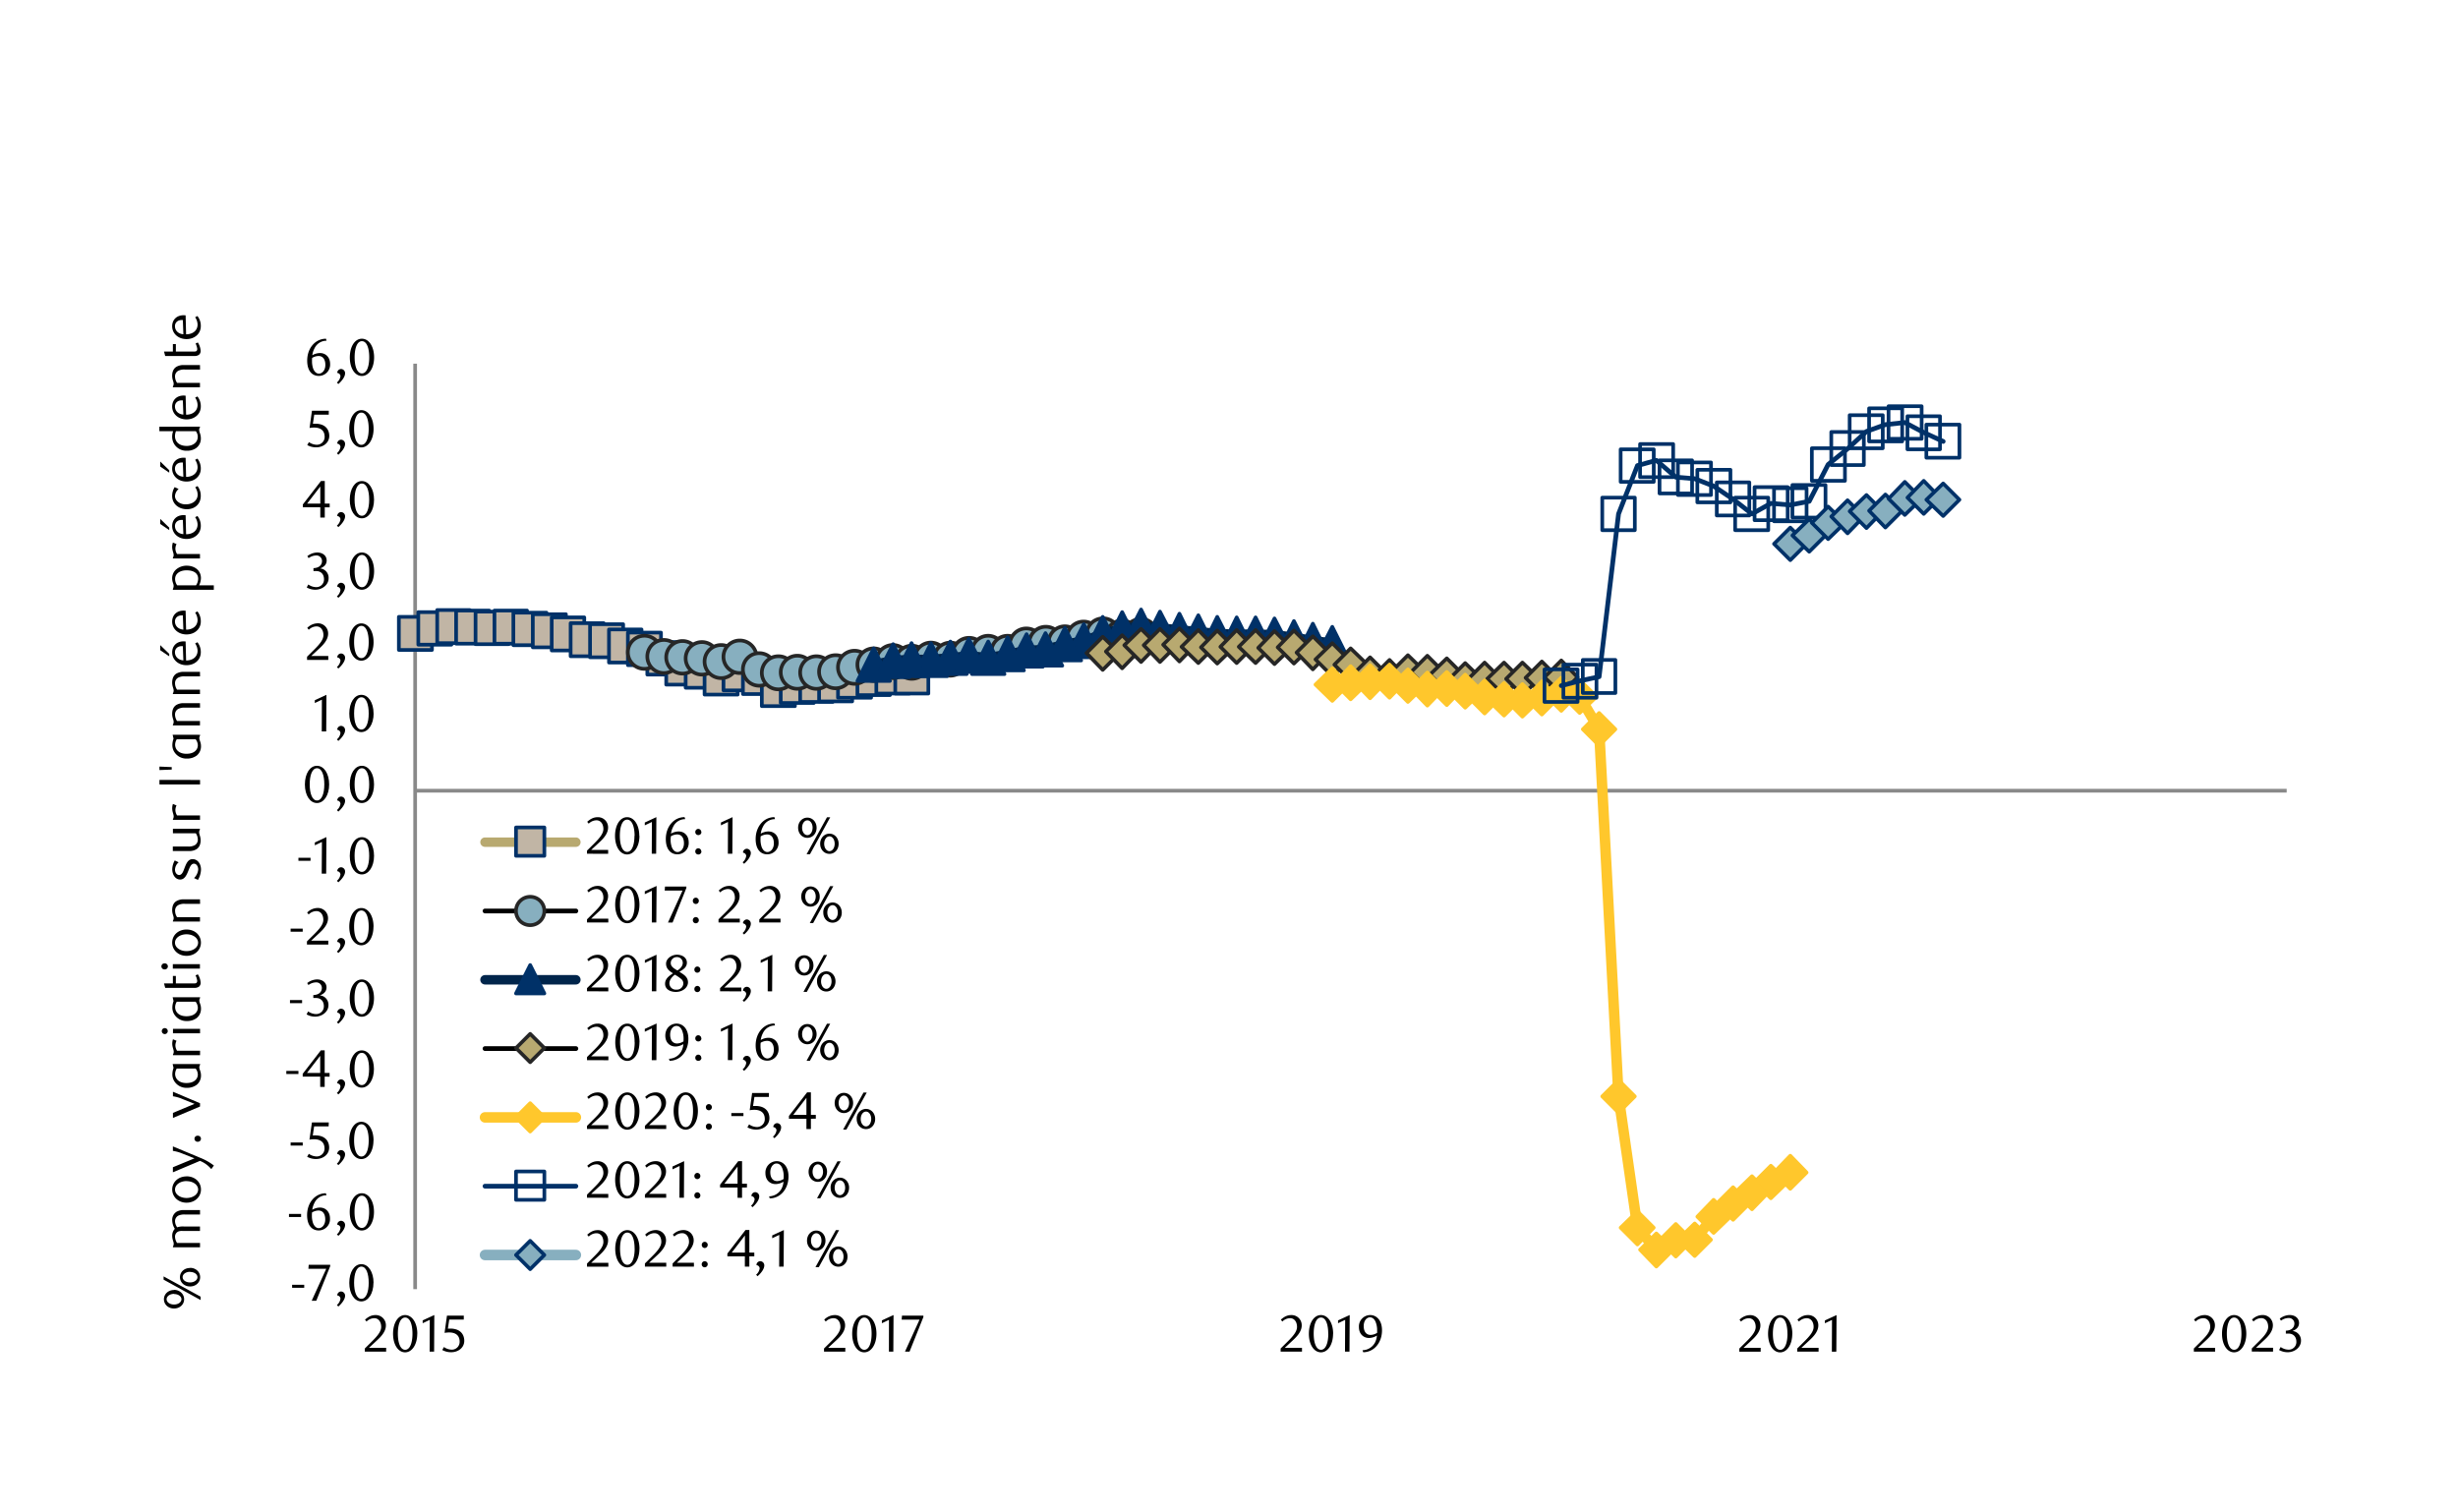 <svg id="_1" data-name="1" xmlns="http://www.w3.org/2000/svg" xmlns:xlink="http://www.w3.org/1999/xlink" viewBox="0 0 1460 898"><defs><clipPath id="clip-path"><rect x="246.28" y="368.93" width="298.9" height="44.3" style="fill:none"/></clipPath></defs><line x1="246.59" y1="765.8" x2="246.59" y2="216.05" style="fill:none;stroke:#898989;stroke-linejoin:round;stroke-width:2.184px"/><line x1="246.59" y1="469.71" x2="1358.24" y2="469.71" style="fill:none;stroke:#898989;stroke-linejoin:round;stroke-width:2.184px"/><g style="clip-path:url(#clip-path)"><polyline points="246.59 376.42 258.13 373.3 269.36 372.05 280.91 372.68 292.14 372.99 303.37 372.68 314.92 373.61 326.15 374.55 337.38 376.73 348.92 380.16 360.16 380.79 371.39 383.6 382.93 385.47 394.16 391.08 405.4 397.01 416.94 398.88 428.48 402.94 439.4 400.13 450.95 402.63 462.49 409.8 473.41 407.93 484.96 407.31 496.5 407 507.42 404.5 518.96 403.25 530.51 402.31 541.74 402.31" style="fill:none;stroke:#b8a970;stroke-linecap:round;stroke-linejoin:round;stroke-width:5.616px"/></g><rect x="236.92" y="366.44" width="19.66" height="19.66" style="fill:#c1b5a5"/><rect x="236.92" y="366.44" width="19.66" height="19.66" style="fill:none;stroke:#003168;stroke-linejoin:round;stroke-width:2.184px"/><rect x="248.46" y="363.63" width="19.66" height="19.34" style="fill:#c1b5a5"/><rect x="248.46" y="363.63" width="19.66" height="19.34" style="fill:none;stroke:#003168;stroke-linejoin:round;stroke-width:2.184px"/><rect x="259.69" y="362.38" width="19.34" height="19.66" style="fill:#c1b5a5"/><rect x="259.69" y="362.38" width="19.34" height="19.66" style="fill:none;stroke:#003168;stroke-linejoin:round;stroke-width:2.184px"/><rect x="270.92" y="362.69" width="19.66" height="19.66" style="fill:#c1b5a5"/><rect x="270.92" y="362.69" width="19.66" height="19.66" style="fill:none;stroke:#003168;stroke-linejoin:round;stroke-width:2.184px"/><rect x="282.47" y="363.32" width="19.66" height="19.34" style="fill:#c1b5a5"/><rect x="282.47" y="363.32" width="19.66" height="19.34" style="fill:none;stroke:#003168;stroke-linejoin:round;stroke-width:2.184px"/><rect x="293.7" y="362.69" width="19.34" height="19.66" style="fill:#c1b5a5"/><rect x="293.7" y="362.69" width="19.34" height="19.66" style="fill:none;stroke:#003168;stroke-linejoin:round;stroke-width:2.184px"/><rect x="304.93" y="363.94" width="19.66" height="19.34" style="fill:#c1b5a5"/><rect x="304.93" y="363.94" width="19.66" height="19.34" style="fill:none;stroke:#003168;stroke-linejoin:round;stroke-width:2.184px"/><rect x="316.48" y="364.88" width="19.66" height="19.66" style="fill:#c1b5a5"/><rect x="316.48" y="364.88" width="19.66" height="19.66" style="fill:none;stroke:#003168;stroke-linejoin:round;stroke-width:2.184px"/><rect x="327.71" y="366.75" width="19.34" height="19.66" style="fill:#c1b5a5"/><rect x="327.71" y="366.75" width="19.34" height="19.66" style="fill:none;stroke:#003168;stroke-linejoin:round;stroke-width:2.184px"/><rect x="338.94" y="370.18" width="19.66" height="19.66" style="fill:#c1b5a5"/><rect x="338.94" y="370.18" width="19.66" height="19.66" style="fill:none;stroke:#003168;stroke-linejoin:round;stroke-width:2.184px"/><rect x="350.48" y="370.8" width="19.66" height="19.66" style="fill:#c1b5a5"/><rect x="350.48" y="370.8" width="19.66" height="19.66" style="fill:none;stroke:#003168;stroke-linejoin:round;stroke-width:2.184px"/><rect x="361.72" y="373.92" width="19.34" height="19.66" style="fill:#c1b5a5"/><rect x="361.72" y="373.92" width="19.34" height="19.66" style="fill:none;stroke:#003168;stroke-linejoin:round;stroke-width:2.184px"/><rect x="372.95" y="375.8" width="19.66" height="19.34" style="fill:#c1b5a5"/><rect x="372.95" y="375.8" width="19.66" height="19.34" style="fill:none;stroke:#003168;stroke-linejoin:round;stroke-width:2.184px"/><rect x="384.49" y="381.41" width="19.66" height="19.34" style="fill:#c1b5a5"/><rect x="384.49" y="381.41" width="19.66" height="19.34" style="fill:none;stroke:#003168;stroke-linejoin:round;stroke-width:2.184px"/><rect x="395.72" y="387.03" width="19.34" height="19.66" style="fill:#c1b5a5"/><rect x="395.72" y="387.03" width="19.34" height="19.66" style="fill:none;stroke:#003168;stroke-linejoin:round;stroke-width:2.184px"/><rect x="407.27" y="389.21" width="19.34" height="19.34" style="fill:#c1b5a5"/><rect x="407.27" y="389.21" width="19.34" height="19.34" style="fill:none;stroke:#003168;stroke-linejoin:round;stroke-width:2.184px"/><rect x="418.5" y="393.27" width="19.66" height="19.34" style="fill:#c1b5a5"/><rect x="418.5" y="393.27" width="19.66" height="19.34" style="fill:none;stroke:#003168;stroke-linejoin:round;stroke-width:2.184px"/><rect x="429.73" y="390.46" width="19.66" height="19.66" style="fill:#c1b5a5"/><rect x="429.73" y="390.46" width="19.66" height="19.66" style="fill:none;stroke:#003168;stroke-linejoin:round;stroke-width:2.184px"/><rect x="441.28" y="392.96" width="19.34" height="19.34" style="fill:#c1b5a5"/><rect x="441.28" y="392.96" width="19.34" height="19.34" style="fill:none;stroke:#003168;stroke-linejoin:round;stroke-width:2.184px"/><rect x="452.51" y="399.82" width="19.66" height="19.66" style="fill:#c1b5a5"/><rect x="452.51" y="399.82" width="19.66" height="19.66" style="fill:none;stroke:#003168;stroke-linejoin:round;stroke-width:2.184px"/><rect x="463.74" y="398.26" width="19.66" height="19.34" style="fill:#c1b5a5"/><rect x="463.74" y="398.26" width="19.66" height="19.34" style="fill:none;stroke:#003168;stroke-linejoin:round;stroke-width:2.184px"/><rect x="475.28" y="397.64" width="19.34" height="19.34" style="fill:#c1b5a5"/><rect x="475.28" y="397.64" width="19.34" height="19.34" style="fill:none;stroke:#003168;stroke-linejoin:round;stroke-width:2.184px"/><rect x="486.52" y="397.32" width="19.66" height="19.34" style="fill:#c1b5a5"/><rect x="486.52" y="397.32" width="19.66" height="19.34" style="fill:none;stroke:#003168;stroke-linejoin:round;stroke-width:2.184px"/><rect x="497.75" y="394.83" width="19.66" height="19.66" style="fill:#c1b5a5"/><rect x="497.75" y="394.83" width="19.66" height="19.66" style="fill:none;stroke:#003168;stroke-linejoin:round;stroke-width:2.184px"/><rect x="509.29" y="393.58" width="19.34" height="19.34" style="fill:#c1b5a5"/><rect x="509.29" y="393.58" width="19.34" height="19.34" style="fill:none;stroke:#003168;stroke-linejoin:round;stroke-width:2.184px"/><rect x="520.52" y="392.33" width="19.66" height="19.66" style="fill:#c1b5a5"/><rect x="520.52" y="392.33" width="19.66" height="19.66" style="fill:none;stroke:#003168;stroke-linejoin:round;stroke-width:2.184px"/><rect x="531.76" y="392.33" width="19.66" height="19.66" style="fill:#c1b5a5"/><rect x="531.76" y="392.33" width="19.66" height="19.66" style="fill:none;stroke:#003168;stroke-linejoin:round;stroke-width:2.184px"/><polyline points="382.93 387.34 394.16 389.83 405.4 390.46 416.94 391.08 428.48 392.95 439.4 390.15 450.95 397.95 462.49 399.51 473.41 399.19 484.96 399.51 496.5 398.88 507.42 396.07 518.96 394.83 530.51 392.95 541.43 393.58 552.97 391.39 564.52 391.39 575.44 388.9 586.98 387.34 598.52 387.34 609.76 382.97 620.99 382.04 632.53 381.72 643.76 378.92 655 377.04 666.54 378.29 677.77 377.36" style="fill:none;stroke:#000;stroke-linecap:round;stroke-linejoin:round;stroke-width:2.808px"/><path d="M392.6,387.34a9.83,9.83,0,1,1-9.67-9.67A9.78,9.78,0,0,1,392.6,387.34Z" style="fill:#87afbf"/><path d="M392.6,387.34a9.83,9.83,0,1,1-9.67-9.67,9.78,9.78,0,0,1,9.67,9.67" style="fill:none;stroke:#262626;stroke-linejoin:round;stroke-width:2.184px"/><path d="M404.15,389.84a9.83,9.83,0,1,1-10-9.68A9.79,9.79,0,0,1,404.15,389.84Z" style="fill:#87afbf"/><path d="M404.15,389.84a9.83,9.83,0,1,1-10-9.68,9.79,9.79,0,0,1,10,9.68" style="fill:none;stroke:#262626;stroke-linejoin:round;stroke-width:2.184px"/><circle cx="405.4" cy="390.46" r="9.67" transform="translate(-118.56 184.86) rotate(-22.5)" style="fill:#87afbf"/><path d="M415.07,390.46a9.68,9.68,0,1,1-9.67-9.67,9.72,9.72,0,0,1,9.67,9.67" style="fill:none;stroke:#262626;stroke-linejoin:round;stroke-width:2.184px"/><circle cx="416.94" cy="391.08" r="9.67" style="fill:#87afbf"/><path d="M426.61,391.08a9.67,9.67,0,1,1-9.67-9.67,9.72,9.72,0,0,1,9.67,9.67" style="fill:none;stroke:#262626;stroke-linejoin:round;stroke-width:2.184px"/><path d="M438.16,393a9.83,9.83,0,0,1-19.66,0,9.83,9.83,0,1,1,19.66,0Z" style="fill:#87afbf"/><path d="M438.16,393a9.83,9.83,0,0,1-19.66,0,9.83,9.83,0,1,1,19.66,0" style="fill:none;stroke:#262626;stroke-linejoin:round;stroke-width:2.184px"/><path d="M449.39,390.15a10,10,0,0,1-10,9.67,9.67,9.67,0,1,1,0-19.34A10,10,0,0,1,449.39,390.15Z" style="fill:#87afbf"/><path d="M449.39,390.15a10,10,0,0,1-10,9.67,9.67,9.67,0,1,1,0-19.34,10,10,0,0,1,10,9.67" style="fill:none;stroke:#262626;stroke-linejoin:round;stroke-width:2.184px"/><path d="M460.62,398A9.68,9.68,0,1,1,451,388,9.72,9.72,0,0,1,460.62,398Z" style="fill:#87afbf"/><path d="M460.62,398A9.68,9.68,0,1,1,451,388a9.72,9.72,0,0,1,9.67,10" style="fill:none;stroke:#262626;stroke-linejoin:round;stroke-width:2.184px"/><path d="M472.16,399.51a9.83,9.83,0,1,1-9.67-9.67A9.72,9.72,0,0,1,472.16,399.51Z" style="fill:#87afbf"/><path d="M472.16,399.51a9.83,9.83,0,1,1-9.67-9.67,9.72,9.72,0,0,1,9.67,9.67" style="fill:none;stroke:#262626;stroke-linejoin:round;stroke-width:2.184px"/><path d="M483.4,399.2a9.83,9.83,0,1,1-10-9.68A9.79,9.79,0,0,1,483.4,399.2Z" style="fill:#87afbf"/><path d="M483.4,399.2a9.83,9.83,0,1,1-10-9.68,9.79,9.79,0,0,1,10,9.68" style="fill:none;stroke:#262626;stroke-linejoin:round;stroke-width:2.184px"/><circle cx="484.96" cy="399.51" r="9.67" style="fill:#87afbf"/><path d="M494.63,399.51a9.68,9.68,0,1,1-9.67-9.67,9.72,9.72,0,0,1,9.67,9.67" style="fill:none;stroke:#262626;stroke-linejoin:round;stroke-width:2.184px"/><path d="M506.17,398.88a9.83,9.83,0,1,1-9.67-9.67A9.72,9.72,0,0,1,506.17,398.88Z" style="fill:#87afbf"/><path d="M506.17,398.88a9.83,9.83,0,1,1-9.67-9.67,9.72,9.72,0,0,1,9.67,9.67" style="fill:none;stroke:#262626;stroke-linejoin:round;stroke-width:2.184px"/><path d="M517.4,396.08a9.83,9.83,0,1,1-19.65,0,9.83,9.83,0,0,1,19.65,0Z" style="fill:#87afbf"/><path d="M517.4,396.08a9.83,9.83,0,1,1-19.65,0,9.83,9.83,0,0,1,19.65,0" style="fill:none;stroke:#262626;stroke-linejoin:round;stroke-width:2.184px"/><circle cx="518.96" cy="394.83" r="9.67" transform="translate(-76.83 129.79) rotate(-13.28)" style="fill:#87afbf"/><path d="M528.64,394.83a9.68,9.68,0,1,1-9.68-9.67,9.72,9.72,0,0,1,9.68,9.67" style="fill:none;stroke:#262626;stroke-linejoin:round;stroke-width:2.184px"/><path d="M540.18,393a9.83,9.83,0,0,1-19.66,0,9.83,9.83,0,1,1,19.66,0Z" style="fill:#87afbf"/><path d="M540.18,393a9.83,9.83,0,0,1-19.66,0,9.83,9.83,0,1,1,19.66,0" style="fill:none;stroke:#262626;stroke-linejoin:round;stroke-width:2.184px"/><path d="M551.41,393.58a9.83,9.83,0,1,1-10-10A9.79,9.79,0,0,1,551.41,393.58Z" style="fill:#87afbf"/><path d="M551.41,393.58a9.83,9.83,0,1,1-10-10,9.79,9.79,0,0,1,10,10" style="fill:none;stroke:#262626;stroke-linejoin:round;stroke-width:2.184px"/><path d="M562.64,391.4a9.67,9.67,0,1,1-9.67-9.68A9.79,9.79,0,0,1,562.64,391.4Z" style="fill:#87afbf"/><path d="M562.64,391.4a9.67,9.67,0,1,1-9.67-9.68,9.79,9.79,0,0,1,9.67,9.68" style="fill:none;stroke:#262626;stroke-linejoin:round;stroke-width:2.184px"/><path d="M574.19,391.4a9.79,9.79,0,0,1-9.67,10,9.83,9.83,0,1,1,0-19.66A9.72,9.72,0,0,1,574.19,391.4Z" style="fill:#87afbf"/><path d="M574.19,391.4a9.79,9.79,0,0,1-9.67,10,9.83,9.83,0,1,1,0-19.66,9.72,9.72,0,0,1,9.67,9.68" style="fill:none;stroke:#262626;stroke-linejoin:round;stroke-width:2.184px"/><path d="M585.42,388.9a9.83,9.83,0,1,1-10-10A9.79,9.79,0,0,1,585.42,388.9Z" style="fill:#87afbf"/><path d="M585.42,388.9a9.83,9.83,0,1,1-10-10,9.79,9.79,0,0,1,10,10" style="fill:none;stroke:#262626;stroke-linejoin:round;stroke-width:2.184px"/><path d="M596.65,387.34a9.67,9.67,0,1,1-9.67-9.67A9.79,9.79,0,0,1,596.65,387.34Z" style="fill:#87afbf"/><path d="M596.65,387.34a9.67,9.67,0,1,1-9.67-9.67,9.79,9.79,0,0,1,9.67,9.67" style="fill:none;stroke:#262626;stroke-linejoin:round;stroke-width:2.184px"/><path d="M608.2,387.34a9.68,9.68,0,1,1-9.68-9.67A9.79,9.79,0,0,1,608.2,387.34Z" style="fill:#87afbf"/><path d="M608.2,387.34a9.68,9.68,0,1,1-9.68-9.67,9.79,9.79,0,0,1,9.68,9.67" style="fill:none;stroke:#262626;stroke-linejoin:round;stroke-width:2.184px"/><path d="M619.43,383a9.83,9.83,0,1,1-9.67-9.67A9.79,9.79,0,0,1,619.43,383Z" style="fill:#87afbf"/><path d="M619.43,383a9.83,9.83,0,1,1-9.67-9.67,9.79,9.79,0,0,1,9.67,9.67" style="fill:none;stroke:#262626;stroke-linejoin:round;stroke-width:2.184px"/><path d="M631,382a9.83,9.83,0,1,1-10-9.68A9.79,9.79,0,0,1,631,382Z" style="fill:#87afbf"/><path d="M631,382a9.83,9.83,0,1,1-10-9.68A9.79,9.79,0,0,1,631,382" style="fill:none;stroke:#262626;stroke-linejoin:round;stroke-width:2.184px"/><path d="M642.2,381.72a9.67,9.67,0,1,1-9.67-9.67A9.72,9.72,0,0,1,642.2,381.72Z" style="fill:#87afbf"/><path d="M642.2,381.72a9.67,9.67,0,1,1-9.67-9.67,9.72,9.72,0,0,1,9.67,9.67" style="fill:none;stroke:#262626;stroke-linejoin:round;stroke-width:2.184px"/><path d="M653.44,378.92a9.83,9.83,0,1,1-9.68-9.68A9.79,9.79,0,0,1,653.44,378.92Z" style="fill:#87afbf"/><path d="M653.44,378.92a9.83,9.83,0,1,1-9.68-9.68,9.79,9.79,0,0,1,9.68,9.68" style="fill:none;stroke:#262626;stroke-linejoin:round;stroke-width:2.184px"/><path d="M665,377a9.83,9.83,0,1,1-10-9.67A9.79,9.79,0,0,1,665,377Z" style="fill:#87afbf"/><path d="M665,377a9.83,9.83,0,1,1-10-9.67A9.79,9.79,0,0,1,665,377" style="fill:none;stroke:#262626;stroke-linejoin:round;stroke-width:2.184px"/><circle cx="666.54" cy="378.29" r="9.67" transform="translate(-72.27 582.11) rotate(-45)" style="fill:#87afbf"/><path d="M676.21,378.29a9.67,9.67,0,1,1-9.67-9.67,9.72,9.72,0,0,1,9.67,9.67" style="fill:none;stroke:#262626;stroke-linejoin:round;stroke-width:2.184px"/><path d="M687.44,377.36a9.83,9.83,0,1,1-9.67-9.68A9.72,9.72,0,0,1,687.44,377.36Z" style="fill:#87afbf"/><path d="M687.44,377.36a9.83,9.83,0,1,1-9.67-9.68,9.72,9.72,0,0,1,9.67,9.68" style="fill:none;stroke:#262626;stroke-linejoin:round;stroke-width:2.184px"/><polyline points="518.96 394.83 530.51 392.33 541.43 391.71 552.97 391.71 564.52 390.77 575.44 389.52 586.98 390.77 598.52 388.59 609.76 386.4 620.99 385.78 632.53 382.66 643.76 380.79 655 376.42 666.54 373.3 677.77 372.05 689 372.99 700.55 374.24 711.78 375.17 723.01 376.42 734.56 376.73 745.79 376.73 757.02 377.04 768.56 378.6 779.8 380.48 791.03 382.04" style="fill:none;stroke:#00254b;stroke-linecap:round;stroke-linejoin:round;stroke-width:5.616px"/><polygon points="518.96 385.15 528.64 404.5 509.29 404.5 518.96 385.15" style="fill:#003168"/><polygon points="518.96 385.15 528.64 404.5 509.29 404.5 518.96 385.15" style="fill:none;stroke:#003168;stroke-linejoin:round;stroke-width:2.184px"/><polygon points="530.51 382.66 540.18 402.31 520.52 402.31 530.51 382.66" style="fill:#003168"/><polygon points="530.51 382.66 540.18 402.31 520.52 402.31 530.51 382.66" style="fill:none;stroke:#003168;stroke-linejoin:round;stroke-width:2.184px"/><polygon points="541.43 382.04 551.41 401.69 531.76 401.69 541.43 382.04" style="fill:#003168"/><polygon points="541.43 382.04 551.41 401.69 531.76 401.69 541.43 382.04" style="fill:none;stroke:#003168;stroke-linejoin:round;stroke-width:2.184px"/><polygon points="552.97 382.04 562.64 401.69 543.3 401.69 552.97 382.04" style="fill:#003168"/><polygon points="552.97 382.04 562.64 401.69 543.3 401.69 552.97 382.04" style="fill:none;stroke:#003168;stroke-linejoin:round;stroke-width:2.184px"/><polygon points="564.52 381.1 574.19 400.44 554.53 400.44 564.52 381.1" style="fill:#003168"/><polygon points="564.52 381.1 574.19 400.44 554.53 400.44 564.52 381.1" style="fill:none;stroke:#003168;stroke-linejoin:round;stroke-width:2.184px"/><polygon points="575.44 379.54 585.42 399.19 565.76 399.19 575.44 379.54" style="fill:#003168"/><polygon points="575.44 379.54 585.42 399.19 565.76 399.19 575.44 379.54" style="fill:none;stroke:#003168;stroke-linejoin:round;stroke-width:2.184px"/><polygon points="586.98 381.1 596.65 400.44 577.31 400.44 586.98 381.1" style="fill:#003168"/><polygon points="586.98 381.1 596.65 400.44 577.31 400.44 586.98 381.1" style="fill:none;stroke:#003168;stroke-linejoin:round;stroke-width:2.184px"/><polygon points="598.52 378.6 608.2 398.26 588.85 398.26 598.52 378.6" style="fill:#003168"/><polygon points="598.52 378.6 608.2 398.26 588.85 398.26 598.52 378.6" style="fill:none;stroke:#003168;stroke-linejoin:round;stroke-width:2.184px"/><polygon points="609.76 376.73 619.43 396.07 599.77 396.07 609.76 376.73" style="fill:#003168"/><polygon points="609.76 376.73 619.43 396.07 599.77 396.07 609.76 376.73" style="fill:none;stroke:#003168;stroke-linejoin:round;stroke-width:2.184px"/><polygon points="620.99 376.11 630.97 395.45 611.32 395.45 620.99 376.11" style="fill:#003168"/><polygon points="620.99 376.11 630.97 395.45 611.32 395.45 620.99 376.11" style="fill:none;stroke:#003168;stroke-linejoin:round;stroke-width:2.184px"/><polygon points="632.53 372.99 642.2 392.33 622.86 392.33 632.53 372.99" style="fill:#003168"/><polygon points="632.53 372.99 642.2 392.33 622.86 392.33 632.53 372.99" style="fill:none;stroke:#003168;stroke-linejoin:round;stroke-width:2.184px"/><polygon points="643.76 370.8 653.44 390.46 633.78 390.46 643.76 370.8" style="fill:#003168"/><polygon points="643.76 370.8 653.44 390.46 633.78 390.46 643.76 370.8" style="fill:none;stroke:#003168;stroke-linejoin:round;stroke-width:2.184px"/><polygon points="655 366.44 664.98 386.09 645.32 386.09 655 366.44" style="fill:#003168"/><polygon points="655 366.44 664.98 386.09 645.32 386.09 655 366.44" style="fill:none;stroke:#003168;stroke-linejoin:round;stroke-width:2.184px"/><polygon points="666.54 363.63 676.21 382.97 656.87 382.97 666.54 363.63" style="fill:#003168"/><polygon points="666.54 363.63 676.21 382.97 656.87 382.97 666.54 363.63" style="fill:none;stroke:#003168;stroke-linejoin:round;stroke-width:2.184px"/><polygon points="677.77 362.07 687.44 381.72 667.79 381.72 677.77 362.07" style="fill:#003168"/><polygon points="677.77 362.07 687.44 381.72 667.79 381.72 677.77 362.07" style="fill:none;stroke:#003168;stroke-linejoin:round;stroke-width:2.184px"/><polygon points="689 363.31 698.99 382.66 679.33 382.66 689 363.31" style="fill:#003168"/><polygon points="689 363.31 698.99 382.66 679.33 382.66 689 363.31" style="fill:none;stroke:#003168;stroke-linejoin:round;stroke-width:2.184px"/><polygon points="700.55 364.56 710.22 384.22 690.88 384.22 700.55 364.56" style="fill:#003168"/><polygon points="700.55 364.56 710.22 384.22 690.88 384.22 700.55 364.56" style="fill:none;stroke:#003168;stroke-linejoin:round;stroke-width:2.184px"/><polygon points="711.78 365.5 721.45 385.15 701.8 385.15 711.78 365.5" style="fill:#003168"/><polygon points="711.78 365.5 721.45 385.15 701.8 385.15 711.78 365.5" style="fill:none;stroke:#003168;stroke-linejoin:round;stroke-width:2.184px"/><polygon points="723.01 366.44 733 386.09 713.34 386.09 723.01 366.44" style="fill:#003168"/><polygon points="723.01 366.44 733 386.09 713.34 386.09 723.01 366.44" style="fill:none;stroke:#003168;stroke-linejoin:round;stroke-width:2.184px"/><polygon points="734.56 366.75 744.23 386.4 724.88 386.4 734.56 366.75" style="fill:#003168"/><polygon points="734.56 366.75 744.23 386.4 724.88 386.4 734.56 366.75" style="fill:none;stroke:#003168;stroke-linejoin:round;stroke-width:2.184px"/><polygon points="745.79 366.75 755.46 386.4 735.8 386.4 745.79 366.75" style="fill:#003168"/><polygon points="745.79 366.75 755.46 386.4 735.8 386.4 745.79 366.75" style="fill:none;stroke:#003168;stroke-linejoin:round;stroke-width:2.184px"/><polygon points="757.02 367.37 767 386.71 747.35 386.71 757.02 367.37" style="fill:#003168"/><polygon points="757.02 367.37 767 386.71 747.35 386.71 757.02 367.37" style="fill:none;stroke:#003168;stroke-linejoin:round;stroke-width:2.184px"/><polygon points="768.56 368.93 778.55 388.59 758.89 388.59 768.56 368.93" style="fill:#003168"/><polygon points="768.56 368.93 778.55 388.59 758.89 388.59 768.56 368.93" style="fill:none;stroke:#003168;stroke-linejoin:round;stroke-width:2.184px"/><polygon points="779.8 370.49 789.47 390.15 770.12 390.15 779.8 370.49" style="fill:#003168"/><polygon points="779.8 370.49 789.47 390.15 770.12 390.15 779.8 370.49" style="fill:none;stroke:#003168;stroke-linejoin:round;stroke-width:2.184px"/><polygon points="791.34 372.36 801.01 391.71 781.36 391.71 791.34 372.36" style="fill:#003168"/><polygon points="791.34 372.36 801.01 391.71 781.36 391.71 791.34 372.36" style="fill:none;stroke:#003168;stroke-linejoin:round;stroke-width:2.184px"/><polyline points="655 387.96 666.54 387.03 677.77 383.28 689 383.28 700.55 383.28 711.78 384.22 723.01 384.53 734.56 384.22 745.79 384.22 757.02 384.84 768.56 384.53 779.8 387.65 791.34 391.71 802.26 394.83 813.8 400.13 825.35 402 836.27 398.88 847.81 399.19 859.36 400.75 870.28 403.56 881.82 403.25 893.36 403.25 904.28 403.25 915.83 402.63 927.37 402.31" style="fill:none;stroke:#000;stroke-linecap:round;stroke-linejoin:round;stroke-width:2.808px"/><polygon points="655 378.29 664.98 387.96 655 397.95 645.32 387.96 655 378.29" style="fill:#b8a970"/><polygon points="655 378.29 664.98 387.96 655 397.95 645.32 387.96 655 378.29" style="fill:none;stroke:#262626;stroke-linejoin:round;stroke-width:2.184px"/><polygon points="666.54 377.36 676.21 387.03 666.54 397.01 656.87 387.03 666.54 377.36" style="fill:#b8a970"/><polygon points="666.54 377.36 676.21 387.03 666.54 397.01 656.87 387.03 666.54 377.36" style="fill:none;stroke:#262626;stroke-linejoin:round;stroke-width:2.184px"/><polygon points="677.77 373.61 687.44 383.28 677.77 393.27 667.79 383.28 677.77 373.61" style="fill:#b8a970"/><polygon points="677.77 373.61 687.44 383.28 677.77 393.27 667.79 383.28 677.77 373.61" style="fill:none;stroke:#262626;stroke-linejoin:round;stroke-width:2.184px"/><polygon points="689 373.61 698.99 383.28 689 393.27 679.33 383.28 689 373.61" style="fill:#b8a970"/><polygon points="689 373.61 698.99 383.28 689 393.27 679.33 383.28 689 373.61" style="fill:none;stroke:#262626;stroke-linejoin:round;stroke-width:2.184px"/><polygon points="700.55 373.3 710.22 382.97 700.55 392.95 690.88 382.97 700.55 373.3" style="fill:#b8a970"/><polygon points="700.55 373.3 710.22 382.97 700.55 392.95 690.88 382.97 700.55 373.3" style="fill:none;stroke:#262626;stroke-linejoin:round;stroke-width:2.184px"/><polygon points="711.78 374.24 721.45 384.22 711.78 393.89 701.8 384.22 711.78 374.24" style="fill:#b8a970"/><polygon points="711.78 374.24 721.45 384.22 711.78 393.89 701.8 384.22 711.78 374.24" style="fill:none;stroke:#262626;stroke-linejoin:round;stroke-width:2.184px"/><polygon points="723.01 374.55 733 384.53 723.01 394.2 713.34 384.53 723.01 374.55" style="fill:#b8a970"/><polygon points="723.01 374.55 733 384.53 723.01 394.2 713.34 384.53 723.01 374.55" style="fill:none;stroke:#262626;stroke-linejoin:round;stroke-width:2.184px"/><polygon points="734.56 374.24 744.23 384.22 734.56 393.89 724.88 384.22 734.56 374.24" style="fill:#b8a970"/><polygon points="734.56 374.24 744.23 384.22 734.56 393.89 724.88 384.22 734.56 374.24" style="fill:none;stroke:#262626;stroke-linejoin:round;stroke-width:2.184px"/><polygon points="745.79 374.24 755.46 384.22 745.79 393.89 735.8 384.22 745.79 374.24" style="fill:#b8a970"/><polygon points="745.79 374.24 755.46 384.22 745.79 393.89 735.8 384.22 745.79 374.24" style="fill:none;stroke:#262626;stroke-linejoin:round;stroke-width:2.184px"/><polygon points="757.02 374.86 767 384.84 757.02 394.51 747.35 384.84 757.02 374.86" style="fill:#b8a970"/><polygon points="757.02 374.86 767 384.84 757.02 394.51 747.35 384.84 757.02 374.86" style="fill:none;stroke:#262626;stroke-linejoin:round;stroke-width:2.184px"/><polygon points="768.56 374.55 778.55 384.53 768.56 394.2 758.89 384.53 768.56 374.55" style="fill:#b8a970"/><polygon points="768.56 374.55 778.55 384.53 768.56 394.2 758.89 384.53 768.56 374.55" style="fill:none;stroke:#262626;stroke-linejoin:round;stroke-width:2.184px"/><polygon points="779.8 377.98 789.47 387.65 779.8 397.63 770.12 387.65 779.8 377.98" style="fill:#b8a970"/><polygon points="779.8 377.98 789.47 387.65 779.8 397.63 770.12 387.65 779.8 377.98" style="fill:none;stroke:#262626;stroke-linejoin:round;stroke-width:2.184px"/><polygon points="791.34 382.04 801.01 391.71 791.34 401.69 781.36 391.71 791.34 382.04" style="fill:#b8a970"/><polygon points="791.34 382.04 801.01 391.71 791.34 401.69 781.36 391.71 791.34 382.04" style="fill:none;stroke:#262626;stroke-linejoin:round;stroke-width:2.184px"/><polygon points="802.26 385.15 812.24 394.83 802.26 404.5 792.59 394.83 802.26 385.15" style="fill:#b8a970"/><polygon points="802.26 385.15 812.24 394.83 802.26 404.5 792.59 394.83 802.26 385.15" style="fill:none;stroke:#262626;stroke-linejoin:round;stroke-width:2.184px"/><polygon points="813.8 390.46 823.48 400.13 813.8 410.12 804.13 400.13 813.8 390.46" style="fill:#b8a970"/><polygon points="813.8 390.46 823.48 400.13 813.8 410.12 804.13 400.13 813.8 390.46" style="fill:none;stroke:#262626;stroke-linejoin:round;stroke-width:2.184px"/><polygon points="825.35 392.02 835.02 402 825.35 411.68 815.36 402 825.35 392.02" style="fill:#b8a970"/><polygon points="825.35 392.02 835.02 402 825.35 411.68 815.36 402 825.35 392.02" style="fill:none;stroke:#262626;stroke-linejoin:round;stroke-width:2.184px"/><polygon points="836.27 389.21 846.25 398.88 836.27 408.56 826.6 398.88 836.27 389.21" style="fill:#b8a970"/><polygon points="836.27 389.21 846.25 398.88 836.27 408.56 826.6 398.88 836.27 389.21" style="fill:none;stroke:#262626;stroke-linejoin:round;stroke-width:2.184px"/><rect x="840.97" y="392.36" width="13.68" height="13.68" transform="translate(-33.96 716.42) rotate(-45)" style="fill:#b8a970"/><rect x="840.97" y="392.36" width="13.68" height="13.68" transform="translate(-33.96 716.42) rotate(-45)" style="fill:none;stroke:#262626;stroke-linejoin:round;stroke-width:2.184px"/><polygon points="859.36 391.08 869.03 400.75 859.36 410.74 849.37 400.75 859.36 391.08" style="fill:#b8a970"/><polygon points="859.36 391.08 869.03 400.75 859.36 410.74 849.37 400.75 859.36 391.08" style="fill:none;stroke:#262626;stroke-linejoin:round;stroke-width:2.184px"/><polygon points="870.28 393.89 880.26 403.56 870.28 413.24 860.6 403.56 870.28 393.89" style="fill:#b8a970"/><polygon points="870.28 393.89 880.26 403.56 870.28 413.24 860.6 403.56 870.28 393.89" style="fill:none;stroke:#262626;stroke-linejoin:round;stroke-width:2.184px"/><rect x="874.98" y="396.41" width="13.68" height="13.68" transform="translate(-26.86 741.65) rotate(-45)" style="fill:#b8a970"/><rect x="874.98" y="396.41" width="13.68" height="13.68" transform="translate(-26.86 741.65) rotate(-45)" style="fill:none;stroke:#262626;stroke-linejoin:round;stroke-width:2.184px"/><polygon points="893.36 393.58 903.04 403.25 893.36 412.92 883.38 403.25 893.36 393.58" style="fill:#b8a970"/><polygon points="893.36 393.58 903.04 403.25 893.36 412.92 883.38 403.25 893.36 393.58" style="fill:none;stroke:#262626;stroke-linejoin:round;stroke-width:2.184px"/><polygon points="904.28 393.58 914.27 403.25 904.28 412.92 894.61 403.25 904.28 393.58" style="fill:#b8a970"/><polygon points="904.28 393.58 914.27 403.25 904.28 412.92 894.61 403.25 904.28 393.58" style="fill:none;stroke:#262626;stroke-linejoin:round;stroke-width:2.184px"/><rect x="908.99" y="395.79" width="13.68" height="13.68" transform="translate(-16.46 765.51) rotate(-45)" style="fill:#b8a970"/><rect x="908.99" y="395.79" width="13.68" height="13.68" transform="translate(-16.46 765.51) rotate(-45)" style="fill:none;stroke:#262626;stroke-linejoin:round;stroke-width:2.184px"/><polygon points="927.37 392.33 937.04 402.31 927.37 411.99 917.39 402.31 927.37 392.33" style="fill:#b8a970"/><polygon points="927.37 392.33 937.04 402.31 927.37 411.99 917.39 402.31 927.37 392.33" style="fill:none;stroke:#262626;stroke-linejoin:round;stroke-width:2.184px"/><polyline points="791.03 406.68 802.26 405.75 813.8 404.81 825.35 404.5 836.27 407.31 847.81 409.18 859.36 408.87 870.28 410.74 881.82 414.17 893.36 415.42 904.28 416.04 915.83 414.8 927.37 412.3 938.29 413.86 949.84 433.2 961.38 651.29 972.61 729.29 983.84 742.39 995.39 736.78 1006.62 736.47 1017.85 722.74 1029.4 714.94 1040.63 708.39 1051.86 702.15 1063.4 696.53" style="fill:none;stroke:#ffc72c;stroke-linecap:round;stroke-linejoin:round;stroke-width:6.24px"/><polygon points="791.34 397.01 801.01 406.68 791.34 416.36 781.36 406.68 791.34 397.01" style="fill:#ffc72c"/><polygon points="791.34 397.01 801.01 406.68 791.34 416.36 781.36 406.68 791.34 397.01" style="fill:none;stroke:#ffc72c;stroke-linejoin:round;stroke-width:2.184px"/><polygon points="802.26 395.76 812.24 405.75 802.26 415.42 792.59 405.75 802.26 395.76" style="fill:#ffc72c"/><polygon points="802.26 395.76 812.24 405.75 802.26 415.42 792.59 405.75 802.26 395.76" style="fill:none;stroke:#ffc72c;stroke-linejoin:round;stroke-width:2.184px"/><polygon points="813.8 395.14 823.48 404.81 813.8 414.8 804.13 404.81 813.8 395.14" style="fill:#ffc72c"/><polygon points="813.8 395.14 823.48 404.81 813.8 414.8 804.13 404.81 813.8 395.14" style="fill:none;stroke:#ffc72c;stroke-linejoin:round;stroke-width:2.184px"/><polygon points="825.35 394.83 835.02 404.5 825.35 414.48 815.36 404.5 825.35 394.83" style="fill:#ffc72c"/><polygon points="825.35 394.83 835.02 404.5 825.35 414.48 815.36 404.5 825.35 394.83" style="fill:none;stroke:#ffc72c;stroke-linejoin:round;stroke-width:2.184px"/><polygon points="836.27 397.63 846.25 407.31 836.27 416.98 826.6 407.31 836.27 397.63" style="fill:#ffc72c"/><polygon points="836.27 397.63 846.25 407.31 836.27 416.98 826.6 407.31 836.27 397.63" style="fill:none;stroke:#ffc72c;stroke-linejoin:round;stroke-width:2.184px"/><polygon points="847.81 399.51 857.48 409.18 847.81 419.16 838.14 409.18 847.81 399.51" style="fill:#ffc72c"/><polygon points="847.81 399.51 857.48 409.18 847.81 419.16 838.14 409.18 847.81 399.51" style="fill:none;stroke:#ffc72c;stroke-linejoin:round;stroke-width:2.184px"/><polygon points="859.36 399.19 869.03 408.87 859.36 418.85 849.37 408.87 859.36 399.19" style="fill:#ffc72c"/><polygon points="859.36 399.19 869.03 408.87 859.36 418.85 849.37 408.87 859.36 399.19" style="fill:none;stroke:#ffc72c;stroke-linejoin:round;stroke-width:2.184px"/><polygon points="870.28 400.75 880.26 410.74 870.28 420.41 860.6 410.74 870.28 400.75" style="fill:#ffc72c"/><polygon points="870.28 400.75 880.26 410.74 870.28 420.41 860.6 410.74 870.28 400.75" style="fill:none;stroke:#ffc72c;stroke-linejoin:round;stroke-width:2.184px"/><polygon points="881.82 404.19 891.49 414.17 881.82 423.84 872.15 414.17 881.82 404.19" style="fill:#ffc72c"/><polygon points="881.82 404.19 891.49 414.17 881.82 423.84 872.15 414.17 881.82 404.19" style="fill:none;stroke:#ffc72c;stroke-linejoin:round;stroke-width:2.184px"/><polygon points="893.36 405.75 903.04 415.42 893.36 425.09 883.38 415.42 893.36 405.75" style="fill:#ffc72c"/><polygon points="893.36 405.75 903.04 415.42 893.36 425.09 883.38 415.42 893.36 405.75" style="fill:none;stroke:#ffc72c;stroke-linejoin:round;stroke-width:2.184px"/><polygon points="904.28 406.37 914.27 416.04 904.28 425.71 894.61 416.04 904.28 406.37" style="fill:#ffc72c"/><polygon points="904.28 406.37 914.27 416.04 904.28 425.71 894.61 416.04 904.28 406.37" style="fill:none;stroke:#ffc72c;stroke-linejoin:round;stroke-width:2.184px"/><polygon points="915.83 404.81 925.5 414.8 915.83 424.47 906.16 414.8 915.83 404.81" style="fill:#ffc72c"/><polygon points="915.83 404.81 925.5 414.8 915.83 424.47 906.16 414.8 915.83 404.81" style="fill:none;stroke:#ffc72c;stroke-linejoin:round;stroke-width:2.184px"/><polygon points="927.37 402.63 937.04 412.3 927.37 422.28 917.39 412.3 927.37 402.63" style="fill:#ffc72c"/><polygon points="927.37 402.63 937.04 412.3 927.37 422.28 917.39 412.3 927.37 402.63" style="fill:none;stroke:#ffc72c;stroke-linejoin:round;stroke-width:2.184px"/><polygon points="938.29 403.88 948.28 413.86 938.29 423.53 928.62 413.86 938.29 403.88" style="fill:#ffc72c"/><polygon points="938.29 403.88 948.28 413.86 938.29 423.53 928.62 413.86 938.29 403.88" style="fill:none;stroke:#ffc72c;stroke-linejoin:round;stroke-width:2.184px"/><rect x="943" y="426.36" width="13.68" height="13.68" transform="translate(-28.12 798.53) rotate(-45)" style="fill:#ffc72c"/><rect x="943" y="426.36" width="13.68" height="13.68" transform="translate(-28.12 798.53) rotate(-45)" style="fill:none;stroke:#ffc72c;stroke-linejoin:round;stroke-width:2.184px"/><rect x="954.54" y="644.45" width="13.68" height="13.68" transform="translate(-178.95 870.56) rotate(-45)" style="fill:#ffc72c"/><rect x="954.54" y="644.45" width="13.68" height="13.68" transform="translate(-178.95 870.56) rotate(-45)" style="fill:none;stroke:#ffc72c;stroke-linejoin:round;stroke-width:2.184px"/><polygon points="972.61 719.62 982.28 729.29 972.61 739.27 962.63 729.29 972.61 719.62" style="fill:#ffc72c"/><polygon points="972.61 719.62 982.28 729.29 972.61 739.27 962.63 729.29 972.61 719.62" style="fill:none;stroke:#ffc72c;stroke-linejoin:round;stroke-width:2.184px"/><polygon points="983.84 732.72 993.83 742.39 983.84 752.38 974.17 742.39 983.84 732.72" style="fill:#ffc72c"/><polygon points="983.84 732.72 993.83 742.39 983.84 752.38 974.17 742.39 983.84 732.72" style="fill:none;stroke:#ffc72c;stroke-linejoin:round;stroke-width:2.184px"/><rect x="988.55" y="729.94" width="13.68" height="13.68" transform="translate(-229.44 919.64) rotate(-45)" style="fill:#ffc72c"/><rect x="988.55" y="729.94" width="13.68" height="13.68" transform="translate(-229.44 919.64) rotate(-45)" style="fill:none;stroke:#ffc72c;stroke-linejoin:round;stroke-width:2.184px"/><polygon points="1006.62 726.79 1016.29 736.47 1006.62 746.14 996.64 736.47 1006.62 726.79" style="fill:#ffc72c"/><polygon points="1006.62 726.79 1016.29 736.47 1006.62 746.14 996.64 736.47 1006.62 726.79" style="fill:none;stroke:#ffc72c;stroke-linejoin:round;stroke-width:2.184px"/><polygon points="1017.85 712.75 1027.84 722.74 1017.85 732.41 1008.18 722.74 1017.85 712.75" style="fill:#ffc72c"/><polygon points="1017.85 712.75 1027.84 722.74 1017.85 732.41 1008.18 722.74 1017.85 712.75" style="fill:none;stroke:#ffc72c;stroke-linejoin:round;stroke-width:2.184px"/><rect x="1022.56" y="708.1" width="13.68" height="13.68" transform="translate(-204.03 937.3) rotate(-45)" style="fill:#ffc72c"/><rect x="1022.56" y="708.1" width="13.68" height="13.68" transform="translate(-204.03 937.3) rotate(-45)" style="fill:none;stroke:#ffc72c;stroke-linejoin:round;stroke-width:2.184px"/><polygon points="1040.63 698.72 1050.3 708.39 1040.63 718.37 1030.64 708.39 1040.63 698.72" style="fill:#ffc72c"/><polygon points="1040.63 698.72 1050.3 708.39 1040.63 718.37 1030.64 708.39 1040.63 698.72" style="fill:none;stroke:#ffc72c;stroke-linejoin:round;stroke-width:2.184px"/><polygon points="1051.86 692.48 1061.84 702.15 1051.86 711.82 1042.19 702.15 1051.86 692.48" style="fill:#ffc72c"/><polygon points="1051.86 692.48 1061.84 702.15 1051.86 711.82 1042.19 702.15 1051.86 692.48" style="fill:none;stroke:#ffc72c;stroke-linejoin:round;stroke-width:2.184px"/><polygon points="1063.4 686.55 1073.08 696.53 1063.4 706.2 1053.73 696.53 1063.4 686.55" style="fill:#ffc72c"/><polygon points="1063.4 686.55 1073.08 696.53 1063.4 706.2 1053.73 696.53 1063.4 686.55" style="fill:none;stroke:#ffc72c;stroke-linejoin:round;stroke-width:2.184px"/><polyline points="927.37 407.31 938.29 404.5 949.84 402 961.38 305.28 972.61 276.58 983.84 273.46 995.39 283.44 1006.62 284.38 1017.85 288.75 1029.4 296.55 1040.63 305.28 1051.86 299.04 1063.4 299.98 1074.64 297.8 1085.87 275.95 1097.41 266.6 1108.64 256.3 1119.88 252.24 1131.42 251 1142.65 256.92 1154.2 262.23" style="fill:none;stroke:#003168;stroke-linecap:round;stroke-linejoin:round;stroke-width:2.808px"/><rect x="917.39" y="397.64" width="19.66" height="19.34" style="fill:none;stroke:#003168;stroke-linejoin:round;stroke-width:2.184px"/><rect x="928.62" y="394.83" width="19.66" height="19.66" style="fill:none;stroke:#003168;stroke-linejoin:round;stroke-width:2.184px"/><rect x="940.16" y="392.02" width="19.34" height="19.66" style="fill:none;stroke:#003168;stroke-linejoin:round;stroke-width:2.184px"/><rect x="951.71" y="295.61" width="19.34" height="19.34" style="fill:none;stroke:#003168;stroke-linejoin:round;stroke-width:2.184px"/><rect x="962.63" y="266.91" width="19.66" height="19.34" style="fill:none;stroke:#003168;stroke-linejoin:round;stroke-width:2.184px"/><rect x="974.17" y="263.79" width="19.66" height="19.66" style="fill:none;stroke:#003168;stroke-linejoin:round;stroke-width:2.184px"/><rect x="985.72" y="273.46" width="19.34" height="19.66" style="fill:none;stroke:#003168;stroke-linejoin:round;stroke-width:2.184px"/><rect x="996.64" y="274.71" width="19.66" height="19.34" style="fill:none;stroke:#003168;stroke-linejoin:round;stroke-width:2.184px"/><rect x="1008.18" y="279.08" width="19.66" height="19.34" style="fill:none;stroke:#003168;stroke-linejoin:round;stroke-width:2.184px"/><rect x="1019.72" y="286.56" width="19.34" height="19.66" style="fill:none;stroke:#003168;stroke-linejoin:round;stroke-width:2.184px"/><rect x="1030.64" y="295.61" width="19.66" height="19.34" style="fill:none;stroke:#003168;stroke-linejoin:round;stroke-width:2.184px"/><rect x="1042.19" y="289.37" width="19.66" height="19.66" style="fill:none;stroke:#003168;stroke-linejoin:round;stroke-width:2.184px"/><rect x="1053.73" y="290" width="19.34" height="19.66" style="fill:none;stroke:#003168;stroke-linejoin:round;stroke-width:2.184px"/><rect x="1064.65" y="288.12" width="19.66" height="19.34" style="fill:none;stroke:#003168;stroke-linejoin:round;stroke-width:2.184px"/><rect x="1076.2" y="266.28" width="19.66" height="19.34" style="fill:none;stroke:#003168;stroke-linejoin:round;stroke-width:2.184px"/><rect x="1087.74" y="256.61" width="19.34" height="19.66" style="fill:none;stroke:#003168;stroke-linejoin:round;stroke-width:2.184px"/><rect x="1098.66" y="246.63" width="19.66" height="19.66" style="fill:none;stroke:#003168;stroke-linejoin:round;stroke-width:2.184px"/><rect x="1110.2" y="242.57" width="19.66" height="19.66" style="fill:none;stroke:#003168;stroke-linejoin:round;stroke-width:2.184px"/><rect x="1121.75" y="241.32" width="19.66" height="19.34" style="fill:none;stroke:#003168;stroke-linejoin:round;stroke-width:2.184px"/><rect x="1132.98" y="247.25" width="19.34" height="19.66" style="fill:none;stroke:#003168;stroke-linejoin:round;stroke-width:2.184px"/><rect x="1144.21" y="252.24" width="19.66" height="19.66" style="fill:none;stroke:#003168;stroke-linejoin:round;stroke-width:2.184px"/><polyline points="1063.4 323.07 1074.64 318.07 1085.87 310.59 1097.41 306.84 1108.64 303.72 1119.88 303.41 1131.42 296.24 1142.65 295.3 1154.2 296.86" style="fill:none;stroke:#87afbf;stroke-linecap:round;stroke-linejoin:round;stroke-width:6.24px"/><rect x="1056.56" y="316.23" width="13.68" height="13.68" transform="translate(83.02 846.57) rotate(-45)" style="fill:#87afbf"/><rect x="1056.56" y="316.23" width="13.68" height="13.68" transform="translate(83.02 846.57) rotate(-45)" style="fill:none;stroke:#003168;stroke-linejoin:round;stroke-width:2.184px"/><polygon points="1074.64 308.4 1084.31 318.07 1074.64 327.75 1064.65 318.07 1074.64 308.4" style="fill:#87afbf"/><polygon points="1074.64 308.4 1084.31 318.07 1074.64 327.75 1064.65 318.07 1074.64 308.4" style="fill:none;stroke:#003168;stroke-linejoin:round;stroke-width:2.184px"/><polygon points="1085.87 300.92 1095.85 310.59 1085.87 320.26 1076.2 310.59 1085.87 300.92" style="fill:#87afbf"/><polygon points="1085.87 300.92 1095.85 310.59 1085.87 320.26 1076.2 310.59 1085.87 300.92" style="fill:none;stroke:#003168;stroke-linejoin:round;stroke-width:2.184px"/><polygon points="1097.41 297.17 1107.08 306.84 1097.41 316.83 1087.74 306.84 1097.41 297.17" style="fill:#87afbf"/><polygon points="1097.41 297.17 1107.08 306.84 1097.41 316.83 1087.74 306.84 1097.41 297.17" style="fill:none;stroke:#003168;stroke-linejoin:round;stroke-width:2.184px"/><polygon points="1108.64 294.05 1118.32 303.72 1108.64 313.71 1098.66 303.72 1108.64 294.05" style="fill:#87afbf"/><polygon points="1108.64 294.05 1118.32 303.72 1108.64 313.71 1098.66 303.72 1108.64 294.05" style="fill:none;stroke:#003168;stroke-linejoin:round;stroke-width:2.184px"/><polygon points="1119.88 293.74 1129.86 303.41 1119.88 313.39 1110.2 303.41 1119.88 293.74" style="fill:#87afbf"/><polygon points="1119.88 293.74 1129.86 303.41 1119.88 313.39 1110.2 303.41 1119.88 293.74" style="fill:none;stroke:#003168;stroke-linejoin:round;stroke-width:2.184px"/><polygon points="1131.42 286.25 1141.4 296.24 1131.42 305.91 1121.75 296.24 1131.42 286.25" style="fill:#87afbf"/><polygon points="1131.42 286.25 1141.4 296.24 1131.42 305.91 1121.75 296.24 1131.42 286.25" style="fill:none;stroke:#003168;stroke-linejoin:round;stroke-width:2.184px"/><polygon points="1142.65 285.63 1152.32 295.61 1142.65 305.28 1132.98 295.61 1142.65 285.63" style="fill:#87afbf"/><polygon points="1142.65 285.63 1152.32 295.61 1142.65 305.28 1132.98 295.61 1142.65 285.63" style="fill:none;stroke:#003168;stroke-linejoin:round;stroke-width:2.184px"/><polygon points="1154.2 287.19 1163.87 296.86 1154.2 306.53 1144.21 296.86 1154.2 287.19" style="fill:#87afbf"/><polygon points="1154.2 287.19 1163.87 296.86 1154.2 306.53 1144.21 296.86 1154.2 287.19" style="fill:none;stroke:#003168;stroke-linejoin:round;stroke-width:2.184px"/><path d="M219,762.06c0,5.36-1.49,9.51-4.34,9.51s-4.34-4.15-4.34-9.57,1.46-9.58,4.34-9.58S219,756.57,219,762.06Zm2.88,0c0-6.45-3.07-11.1-7.25-11.1s-7.16,4.65-7.16,11.13,3.07,11,7.16,11S221.83,768.47,221.83,762Zm-25.75-9.89v-.84H183.37l-.19,2.39h10.6l-8.65,19h2.73ZM180.7,765V763.2h-7.19V765Z"/><path d="M219.26,719.93c0,5.37-1.49,9.52-4.34,9.52s-4.34-4.15-4.34-9.58,1.46-9.58,4.34-9.58S219.26,714.45,219.26,719.93Zm2.88,0c0-6.44-3.07-11.09-7.25-11.09s-7.16,4.65-7.16,11.12,3.07,11,7.16,11S222.14,726.35,222.14,719.9Zm-36.79.31a7.7,7.7,0,0,1,3.84-1.14c2.33,0,4,1.76,4,5.3,0,3.16-1.86,5.17-3.84,5.17-1.4,0-2.6-1-3.38-2.91a13.27,13.27,0,0,1-.71-4.59A12.23,12.23,0,0,1,185.35,720.21Zm8.22-11.4c-6.27,0-11.16,5.48-11.16,13,0,6.3,3.07,9.09,6.88,9.09a6.7,6.7,0,0,0,6.72-7.07c0-4.12-2.69-6.51-5.95-6.51a9.16,9.16,0,0,0-4.58,1.3,12,12,0,0,1,1.3-4.09,7.81,7.81,0,0,1,7.16-4.52Zm-14.73,14.1v-1.83h-7.19v1.83Z"/><path d="M219,677.5c0,5.36-1.49,9.52-4.34,9.52s-4.34-4.16-4.34-9.58,1.46-9.58,4.34-9.58S219,672,219,677.5Zm2.88,0c0-6.45-3.07-11.1-7.25-11.1s-7.16,4.65-7.16,11.13,3.07,11,7.16,11S221.83,683.92,221.83,677.47Zm-26.59-10.73h-10L183.8,677a18.07,18.07,0,0,1,2.7-.24c3,0,6.26,1.08,6.26,5.51a4.63,4.63,0,0,1-4.53,4.71,8.2,8.2,0,0,1-4.8-1.58l-1,1.77a10.75,10.75,0,0,0,5.3,1.33c4.12,0,7.78-2.63,7.78-6.79,0-3.22-1.8-7.25-8.37-7.25-.43,0-.9,0-1.36.06l.8-5.42h8.62Zm-15.47,13.74v-1.83h-7.19v1.83Z"/><path d="M219.23,635.07c0,5.36-1.49,9.51-4.34,9.51s-4.34-4.15-4.34-9.58,1.46-9.57,4.34-9.57S219.23,629.58,219.23,635.07Zm2.88,0c0-6.45-3.07-11.1-7.25-11.1s-7.16,4.65-7.16,11.13,3.07,11,7.16,11S222.11,641.48,222.11,635Zm-31.92,2.29h-7.85l7.85-10.17Zm5.58,2.23v-2.23h-2.92V623.94h-2.26L179.8,637.89v1.67h10.39v6.11h2.66v-6.11ZM177.26,638v-1.83h-7.19V638Z"/><path d="M219.26,592.94c0,5.37-1.49,9.52-4.34,9.52s-4.34-4.15-4.34-9.58,1.46-9.58,4.34-9.58S219.26,587.46,219.26,592.94Zm2.88,0c0-6.44-3.07-11.09-7.25-11.09s-7.16,4.65-7.16,11.12,3.07,11,7.16,11S222.14,599.36,222.14,592.91ZM190,591.3c2.2-.81,3.94-2.23,3.94-4.74,0-2.79-2.3-4.74-5.67-4.74a9.84,9.84,0,0,0-5.8,2.17l.74,1.17a7.69,7.69,0,0,1,4.53-1.58,3.28,3.28,0,0,1,3.44,3.23c0,2.75-2.11,4.21-5.08,4.3v1.74h1.64c2.6,0,4.62,1.67,4.62,4.9a4.53,4.53,0,0,1-4.5,4.65,8.36,8.36,0,0,1-4.83-1.58l-.93,1.76a10.19,10.19,0,0,0,5.14,1.34c4.09,0,7.85-2.95,7.85-6.73A5.57,5.57,0,0,0,190,591.3Zm-10.57,4.62v-1.83h-7.19v1.83Z"/><path d="M219,550.51c0,5.36-1.49,9.52-4.34,9.52s-4.34-4.16-4.34-9.58,1.46-9.58,4.34-9.58S219,545,219,550.51Zm2.88,0c0-6.45-3.07-11.1-7.25-11.1s-7.16,4.65-7.16,11.13,3.07,11,7.16,11S221.83,556.93,221.83,550.48ZM195,561.11v-2.29H184.79l4.9-4.56c1.89-1.77,5.15-4.9,5.15-8.71a6,6,0,0,0-6.14-6.17,8.9,8.9,0,0,0-6.26,2.73l.9,1.12a6.63,6.63,0,0,1,4.58-2c2.55,0,4.13,2.2,4.13,5.18,0,2.73-2.24,5.39-5.64,8.77l-4.1,4.06v1.86Zm-15.19-7.62v-1.83h-7.19v1.83Z"/><path d="M219.29,508.42c0,5.36-1.49,9.51-4.34,9.51s-4.34-4.15-4.34-9.57,1.46-9.58,4.34-9.58S219.29,502.93,219.29,508.42Zm2.88,0c0-6.45-3.06-11.1-7.25-11.1s-7.16,4.65-7.16,11.13,3.07,11,7.16,11S222.17,514.83,222.17,508.39ZM193.75,519l.13-21.73L187,500.48v1.68l4.22-2L191.09,519Zm-9.3-7.63v-1.83h-7.19v1.83Z"/><path d="M219.29,466c0,5.37-1.49,9.52-4.34,9.52s-4.34-4.15-4.34-9.58,1.46-9.58,4.34-9.58S219.29,460.5,219.29,466Zm2.88,0c0-6.44-3.06-11.09-7.25-11.09s-7.16,4.65-7.16,11.12,3.07,11,7.16,11S222.17,472.4,222.17,466Zm-29.53,0c0,5.37-1.49,9.52-4.34,9.52s-4.34-4.15-4.34-9.58,1.45-9.58,4.34-9.58S192.64,460.5,192.64,466Zm2.88,0c0-6.44-3.07-11.09-7.26-11.09s-7.16,4.65-7.16,11.12,3.07,11,7.16,11S195.52,472.4,195.52,466Z"/><path d="M219,423.86c0,5.36-1.48,9.52-4.34,9.52s-4.33-4.16-4.33-9.58,1.45-9.58,4.33-9.58S219,418.37,219,423.86Zm2.89,0c0-6.45-3.07-11.1-7.26-11.1s-7.16,4.65-7.16,11.13,3.07,11,7.16,11S221.93,430.28,221.93,423.83Zm-28.12,10.63.13-21.73-6.91,3.2v1.67l4.21-2-.09,18.88Z"/><path d="M219,381.43c0,5.36-1.48,9.51-4.34,9.51s-4.34-4.15-4.34-9.57,1.46-9.58,4.34-9.58S219,375.94,219,381.43Zm2.89,0c0-6.45-3.07-11.1-7.26-11.1s-7.16,4.65-7.16,11.13,3.07,11,7.16,11S221.9,387.84,221.9,381.4ZM195,392v-2.3H184.86l4.89-4.55c1.89-1.77,5.15-4.9,5.15-8.71a6,6,0,0,0-6.14-6.17A8.9,8.9,0,0,0,182.5,373l.9,1.11a6.67,6.67,0,0,1,4.59-2c2.54,0,4.12,2.2,4.12,5.18,0,2.72-2.23,5.39-5.64,8.77l-4.09,4.06V392Z"/><path d="M219.32,339.3c0,5.37-1.48,9.52-4.34,9.52s-4.34-4.15-4.34-9.58,1.46-9.58,4.34-9.58S219.32,333.82,219.32,339.3Zm2.89,0c0-6.44-3.07-11.09-7.26-11.09s-7.16,4.65-7.16,11.12,3.07,11,7.16,11S222.21,345.72,222.21,339.27Zm-32.12-1.61c2.2-.81,3.94-2.23,3.94-4.74,0-2.79-2.29-4.74-5.67-4.74a9.84,9.84,0,0,0-5.8,2.17l.75,1.17a7.67,7.67,0,0,1,4.52-1.58,3.28,3.28,0,0,1,3.44,3.23c0,2.76-2.11,4.21-5.08,4.3v1.74h1.64c2.6,0,4.62,1.67,4.62,4.9a4.53,4.53,0,0,1-4.5,4.65,8.36,8.36,0,0,1-4.83-1.58l-.93,1.76a10.22,10.22,0,0,0,5.15,1.34c4.09,0,7.84-2.95,7.84-6.73A5.57,5.57,0,0,0,190.09,337.66Z"/><path d="M219.29,296.87c0,5.36-1.49,9.52-4.34,9.52s-4.34-4.16-4.34-9.58,1.46-9.58,4.34-9.58S219.29,291.38,219.29,296.87Zm2.88,0c0-6.45-3.06-11.1-7.25-11.1s-7.16,4.65-7.16,11.13,3.07,11,7.16,11S222.17,303.29,222.17,296.84Zm-31.92,2.29h-7.84L190.25,289Zm5.58,2.23v-2.23h-2.92V285.74h-2.26l-10.78,13.95v1.67h10.38v6.11h2.66v-6.11Z"/><path d="M219,254.75c0,5.36-1.48,9.51-4.34,9.51s-4.34-4.15-4.34-9.58,1.46-9.57,4.34-9.57S219,249.26,219,254.75Zm2.89,0c0-6.45-3.07-11.1-7.26-11.1s-7.16,4.65-7.16,11.13,3.07,11,7.16,11S221.9,261.16,221.9,254.72ZM195.3,244h-10l-1.43,10.23a18,18,0,0,1,2.7-.25c3,0,6.26,1.09,6.26,5.52a4.63,4.63,0,0,1-4.52,4.71,8.28,8.28,0,0,1-4.81-1.58l-1,1.77a10.77,10.77,0,0,0,5.3,1.33c4.12,0,7.78-2.64,7.78-6.79,0-3.22-1.8-7.25-8.37-7.25-.43,0-.9,0-1.36.06l.8-5.42h8.62Z"/><path d="M219.32,212.31c0,5.37-1.48,9.52-4.34,9.52s-4.34-4.15-4.34-9.58,1.46-9.58,4.34-9.58S219.32,206.83,219.32,212.31Zm2.89,0c0-6.45-3.07-11.09-7.26-11.09s-7.16,4.64-7.16,11.12,3.07,11,7.16,11S222.21,218.73,222.21,212.28Zm-36.8.31a7.71,7.71,0,0,1,3.85-1.14c2.32,0,4,1.76,4,5.3,0,3.16-1.86,5.17-3.84,5.17-1.39,0-2.6-1-3.38-2.91a13.27,13.27,0,0,1-.71-4.59A12.23,12.23,0,0,1,185.41,212.59Zm8.22-11.4c-6.26,0-11.16,5.48-11.16,13,0,6.3,3.07,9.09,6.88,9.09a6.71,6.71,0,0,0,6.73-7.07c0-4.12-2.7-6.51-6-6.51a9.16,9.16,0,0,0-4.58,1.3,12,12,0,0,1,1.3-4.09,7.83,7.83,0,0,1,7.16-4.53Z"/><path d="M1361.65,790.67c2.2-.81,3.93-2.24,3.93-4.75,0-2.79-2.29-4.74-5.67-4.74a9.87,9.87,0,0,0-5.79,2.17l.74,1.18a7.67,7.67,0,0,1,4.52-1.58,3.27,3.27,0,0,1,3.45,3.22c0,2.76-2.11,4.22-5.09,4.31v1.74h1.64c2.61,0,4.62,1.67,4.62,4.89a4.53,4.53,0,0,1-4.49,4.65,8.3,8.3,0,0,1-4.84-1.58l-.93,1.77a10.33,10.33,0,0,0,5.15,1.33c4.09,0,7.84-2.94,7.84-6.72A5.55,5.55,0,0,0,1361.65,790.67Zm-11.5,12.24v-2.29H1340l4.9-4.56c1.89-1.77,5.14-4.9,5.14-8.71a6,6,0,0,0-6.13-6.17,8.9,8.9,0,0,0-6.26,2.73l.89,1.12a6.64,6.64,0,0,1,4.59-2c2.54,0,4.12,2.2,4.12,5.18,0,2.73-2.23,5.39-5.64,8.77l-4.09,4.06v1.86Zm-18.79-10.6c0,5.36-1.48,9.52-4.33,9.52s-4.34-4.16-4.34-9.58,1.45-9.58,4.34-9.58S1331.36,786.82,1331.36,792.31Zm2.89,0c0-6.45-3.07-11.1-7.26-11.1s-7.16,4.65-7.16,11.13,3.07,11,7.16,11S1334.25,798.73,1334.25,792.28Zm-18.51,10.63v-2.29h-10.16l4.89-4.56c1.89-1.77,5.15-4.9,5.15-8.71a6,6,0,0,0-6.14-6.17,8.9,8.9,0,0,0-6.26,2.73l.9,1.12a6.64,6.64,0,0,1,4.59-2c2.54,0,4.12,2.2,4.12,5.18,0,2.73-2.23,5.39-5.64,8.77l-4.09,4.06v1.86Zm-225,0,.13-21.73-6.92,3.19v1.68l4.22-2-.09,18.88Zm-10.54,0v-2.29H1070l4.89-4.56c1.89-1.77,5.15-4.9,5.15-8.71a6,6,0,0,0-6.14-6.17c-2.42,0-4.24.93-6.26,2.73l.9,1.12a6.64,6.64,0,0,1,4.59-2c2.54,0,4.12,2.2,4.12,5.18,0,2.73-2.23,5.39-5.64,8.77l-4.09,4.06v1.86Zm-18.47-10.6c0,5.36-1.49,9.52-4.34,9.52s-4.34-4.16-4.34-9.58,1.46-9.58,4.34-9.58S1061.7,786.82,1061.7,792.31Zm2.88,0c0-6.45-3.07-11.1-7.25-11.1s-7.16,4.65-7.16,11.13,3.07,11,7.16,11S1064.58,798.73,1064.58,792.28Zm-18.81,10.63v-2.29H1035.6l4.9-4.56c1.89-1.77,5.14-4.9,5.14-8.71a6,6,0,0,0-6.13-6.17,8.9,8.9,0,0,0-6.26,2.73l.89,1.12a6.64,6.64,0,0,1,4.59-2c2.54,0,4.12,2.2,4.12,5.18,0,2.73-2.23,5.39-5.64,8.77l-4.09,4.06v1.86ZM818,791.75A7.6,7.6,0,0,1,814.1,793c-2.38,0-4.09-1.76-4.09-5.27,0-3.19,1.8-5.17,3.69-5.17,1.4,0,2.6.83,3.41,2.76a13.14,13.14,0,0,1,.87,5.23C818,791,818,791.32,818,791.75Zm-8.28,11.53c6.29,0,11.16-5.52,11.16-13,0-6.32-3.56-9.08-7-9.08a6.75,6.75,0,0,0-6.7,7.16c0,4.12,2.73,6.45,6,6.45a9.17,9.17,0,0,0,4.68-1.43,10.67,10.67,0,0,1-1.11,4.09,8.61,8.61,0,0,1-7.44,4.62Zm-8.15-.37.12-21.73-6.91,3.19v1.68l4.22-2-.1,18.88Zm-12.58-10.6c0,5.36-1.49,9.52-4.34,9.52s-4.34-4.16-4.34-9.58,1.45-9.58,4.34-9.58S788.94,786.82,788.94,792.31Zm2.88,0c0-6.45-3.07-11.1-7.25-11.1s-7.17,4.65-7.17,11.13,3.07,11,7.17,11S791.82,798.73,791.82,792.28Zm-18.51,10.63v-2.29H763.15l4.89-4.56c1.89-1.77,5.15-4.9,5.15-8.71a6,6,0,0,0-6.14-6.17c-2.42,0-4.24.93-6.26,2.73l.9,1.12a6.64,6.64,0,0,1,4.59-2c2.54,0,4.12,2.2,4.12,5.18,0,2.73-2.23,5.39-5.64,8.77l-4.09,4.06v1.86ZM548.47,782.39v-.84H535.76l-.19,2.39h10.61l-8.65,19h2.72Zm-17.85,20.52.12-21.73-6.91,3.19v1.68l4.21-2L528,802.91Zm-12.9-10.6c0,5.36-1.49,9.52-4.34,9.52s-4.34-4.16-4.34-9.58,1.46-9.58,4.34-9.58S517.72,786.82,517.72,792.31Zm2.88,0c0-6.45-3.07-11.1-7.25-11.1s-7.16,4.65-7.16,11.13,3.07,11,7.16,11S520.6,798.73,520.6,792.28Zm-18.5,10.63v-2.29H491.93l4.9-4.56c1.89-1.77,5.14-4.9,5.14-8.71a6,6,0,0,0-6.13-6.17,8.9,8.9,0,0,0-6.26,2.73l.9,1.12a6.63,6.63,0,0,1,4.58-2c2.54,0,4.13,2.2,4.13,5.18,0,2.73-2.24,5.39-5.65,8.77l-4.09,4.06v1.86ZM275.49,781.55h-10l-1.43,10.23a17.87,17.87,0,0,1,2.7-.25c3,0,6.26,1.09,6.26,5.52a4.63,4.63,0,0,1-4.53,4.71,8.2,8.2,0,0,1-4.8-1.58l-1,1.77a10.72,10.72,0,0,0,5.3,1.33c4.12,0,7.78-2.63,7.78-6.79,0-3.22-1.8-7.25-8.37-7.25-.44,0-.9,0-1.37.06l.81-5.42h8.62Zm-17.64,21.36.12-21.73-6.91,3.19v1.68l4.22-2-.09,18.88ZM245,792.31c0,5.36-1.49,9.52-4.34,9.52s-4.34-4.16-4.34-9.58,1.45-9.58,4.34-9.58S245,786.82,245,792.31Zm2.88,0c0-6.45-3.07-11.1-7.25-11.1s-7.16,4.65-7.16,11.13,3.06,11,7.16,11S247.84,798.73,247.84,792.28Zm-18.51,10.63v-2.29H219.17l4.9-4.56c1.89-1.77,5.14-4.9,5.14-8.71a6,6,0,0,0-6.14-6.17c-2.41,0-4.24.93-6.26,2.73l.9,1.12a6.64,6.64,0,0,1,4.59-2c2.54,0,4.12,2.2,4.12,5.18,0,2.73-2.23,5.39-5.64,8.77l-4.09,4.06v1.86Z"/><line x1="288.08" y1="500.28" x2="342.06" y2="500.28" style="fill:none;stroke:#b8a970;stroke-linecap:round;stroke-linejoin:round;stroke-width:5.616px"/><rect x="306.49" y="491.55" width="16.85" height="16.85" style="fill:#c1b5a5"/><rect x="306.49" y="491.55" width="16.85" height="16.85" style="fill:none;stroke:#003168;stroke-linejoin:round;stroke-width:2.184px"/><path d="M495.78,501.23c0,2.45-1.33,4.4-3.1,4.4s-3.13-1.95-3.13-4.4,1.33-4.4,3.13-4.4S495.78,498.78,495.78,501.23Zm2.35,0c0-3.48-2.44-6-5.45-6s-5.52,2.51-5.52,6,2.45,6,5.52,6S498.13,504.73,498.13,501.23Zm-5-15.72h-1.92L479.1,507.46h2Zm-10.47,6.2c0,2.45-1.34,4.4-3.1,4.4s-3.13-1.95-3.13-4.4,1.36-4.4,3.13-4.4S482.67,489.26,482.67,491.71Zm2.38,0c0-3.5-2.48-6-5.48-6s-5.49,2.48-5.49,6,2.45,6,5.49,6S485.05,495.21,485.05,491.71Zm-33.23,5.12a7.63,7.63,0,0,1,3.85-1.15c2.32,0,4,1.76,4,5.3,0,3.16-1.86,5.17-3.84,5.17-1.39,0-2.6-1-3.38-2.91a13.27,13.27,0,0,1-.71-4.59A12,12,0,0,1,451.82,496.83ZM460,485.42c-6.26,0-11.16,5.48-11.16,13,0,6.29,3.07,9.08,6.88,9.08a6.71,6.71,0,0,0,6.73-7.07c0-4.12-2.7-6.51-6-6.51a9.16,9.16,0,0,0-4.58,1.3,12.12,12.12,0,0,1,1.3-4.09,7.82,7.82,0,0,1,7.16-4.52Zm-25,21.73.12-21.73-6.91,3.19v1.67l4.21-2-.09,18.88Zm-18.45-12.9a1.85,1.85,0,0,0-1.79-1.86,1.81,1.81,0,0,0-1.77,1.86,1.78,1.78,0,0,0,1.77,1.83A1.82,1.82,0,0,0,416.64,494.25Zm0,11.53a1.85,1.85,0,0,0-1.79-1.86,1.81,1.81,0,0,0-1.77,1.86,1.76,1.76,0,0,0,1.77,1.83A1.8,1.8,0,0,0,416.64,505.78Zm-18.13-8.95a7.62,7.62,0,0,1,3.84-1.15c2.33,0,4,1.76,4,5.3,0,3.16-1.86,5.17-3.84,5.17-1.4,0-2.61-1-3.38-2.91a13.27,13.27,0,0,1-.71-4.59A12,12,0,0,1,398.51,496.83Zm8.21-11.41c-6.26,0-11.15,5.48-11.15,13,0,6.29,3.06,9.08,6.88,9.08a6.7,6.7,0,0,0,6.72-7.07c0-4.12-2.69-6.51-5.95-6.51a9.22,9.22,0,0,0-4.59,1.3,12.36,12.36,0,0,1,1.31-4.09,7.82,7.82,0,0,1,7.16-4.52Zm-16.89,21.73.13-21.73L383,488.61v1.67l4.22-2-.09,18.88Zm-12.89-10.6c0,5.36-1.49,9.51-4.34,9.51s-4.34-4.15-4.34-9.58,1.46-9.57,4.34-9.57S376.94,491.06,376.94,496.55Zm2.88,0c0-6.45-3.07-11.1-7.25-11.1s-7.16,4.65-7.16,11.13,3.07,11,7.16,11S379.82,503,379.82,496.52Zm-18.5,10.63v-2.3H351.15l4.9-4.55c1.89-1.77,5.14-4.9,5.14-8.71a6,6,0,0,0-6.14-6.17c-2.41,0-4.24.93-6.26,2.73l.9,1.11a6.63,6.63,0,0,1,4.59-2c2.54,0,4.12,2.2,4.12,5.17,0,2.73-2.23,5.4-5.64,8.78l-4.09,4.06v1.86Z"/><line x1="288.08" y1="541.16" x2="342.06" y2="541.16" style="fill:none;stroke:#000;stroke-linecap:round;stroke-linejoin:round;stroke-width:2.808px"/><circle cx="314.92" cy="541.16" r="8.42" transform="translate(-260.66 787.59) rotate(-82.98)" style="fill:#87afbf"/><path d="M323.34,541.16a8.43,8.43,0,1,1-8.42-8.43,8.38,8.38,0,0,1,8.42,8.43" style="fill:none;stroke:#262626;stroke-linejoin:round;stroke-width:2.184px"/><path d="M497.64,542.11c0,2.45-1.33,4.4-3.1,4.4s-3.13-2-3.13-4.4,1.33-4.4,3.13-4.4S497.64,539.66,497.64,542.11Zm2.35,0c0-3.47-2.44-6-5.45-6a5.65,5.65,0,0,0-5.52,6c0,3.5,2.45,6,5.52,6S500,545.61,500,542.11Zm-5-15.71h-1.92L481,548.34h2Zm-10.47,6.19c0,2.45-1.34,4.41-3.1,4.41s-3.13-2-3.13-4.41,1.36-4.4,3.13-4.4S484.53,530.15,484.53,532.59Zm2.38,0c0-3.5-2.48-6-5.48-6s-5.49,2.48-5.49,6,2.45,6,5.49,6S486.91,536.1,486.91,532.59ZM463.6,548v-2.29H453.44l4.89-4.56c1.89-1.77,5.15-4.9,5.15-8.71a6,6,0,0,0-6.14-6.17,8.9,8.9,0,0,0-6.26,2.73l.9,1.12a6.64,6.64,0,0,1,4.59-2c2.54,0,4.12,2.2,4.12,5.18,0,2.73-2.23,5.39-5.64,8.77L451,546.17V548Zm-24.17,0v-2.29H429.26l4.9-4.56c1.89-1.77,5.14-4.9,5.14-8.71a6,6,0,0,0-6.14-6.17c-2.41,0-4.24.93-6.26,2.73l.9,1.12a6.64,6.64,0,0,1,4.59-2c2.54,0,4.12,2.2,4.12,5.18,0,2.73-2.23,5.39-5.64,8.77l-4.09,4.06V548Zm-24.34-12.89a1.84,1.84,0,0,0-1.79-1.86,1.8,1.8,0,0,0-1.77,1.86A1.77,1.77,0,0,0,413.3,537,1.81,1.81,0,0,0,415.09,535.14Zm0,11.53a1.84,1.84,0,0,0-1.79-1.86,1.8,1.8,0,0,0-1.77,1.86,1.76,1.76,0,0,0,1.77,1.83A1.8,1.8,0,0,0,415.09,546.67Zm-7.4-19.16v-.84H395l-.19,2.39h10.6l-8.65,19h2.73ZM389.83,548,390,526.3,383,529.49v1.68l4.22-2L387.17,548Zm-12.89-10.6c0,5.36-1.49,9.52-4.34,9.52s-4.34-4.16-4.34-9.58,1.46-9.58,4.34-9.58S376.94,531.94,376.94,537.43Zm2.88,0c0-6.45-3.07-11.1-7.25-11.1s-7.16,4.65-7.16,11.13,3.07,11,7.16,11S379.82,543.85,379.82,537.4ZM361.32,548v-2.29H351.15l4.9-4.56c1.89-1.77,5.14-4.9,5.14-8.71a6,6,0,0,0-6.14-6.17c-2.41,0-4.24.93-6.26,2.73l.9,1.12a6.64,6.64,0,0,1,4.59-2c2.54,0,4.12,2.2,4.12,5.18,0,2.73-2.23,5.39-5.64,8.77l-4.09,4.06V548Z"/><line x1="288.08" y1="582.03" x2="342.06" y2="582.03" style="fill:none;stroke:#00254b;stroke-linecap:round;stroke-linejoin:round;stroke-width:5.616px"/><polygon points="314.92 573.29 323.34 590.14 306.49 590.14 314.92 573.29" style="fill:#003168"/><polygon points="314.92 573.29 323.34 590.14 306.49 590.14 314.92 573.29" style="fill:none;stroke:#003168;stroke-linejoin:round;stroke-width:2.184px"/><path d="M493.92,583c0,2.45-1.33,4.4-3.1,4.4s-3.13-2-3.13-4.4,1.33-4.4,3.13-4.4S493.92,580.51,493.92,583Zm2.35,0c0-3.47-2.44-6-5.45-6a5.65,5.65,0,0,0-5.52,6c0,3.51,2.45,6,5.52,6S496.27,586.47,496.27,583Zm-5-15.71h-1.92l-12.12,21.94h2Zm-10.47,6.2c0,2.45-1.34,4.4-3.1,4.4s-3.13-2-3.13-4.4,1.36-4.4,3.13-4.4S480.81,571,480.81,573.45Zm2.38,0c0-3.51-2.48-6-5.48-6s-5.49,2.48-5.49,6,2.45,6,5.49,6S483.19,577,483.19,573.45Zm-24.55,15.43.13-21.73-6.92,3.2V572l4.22-2L456,588.88Zm-18.28,0v-2.29H430.19l4.9-4.56c1.89-1.76,5.14-4.89,5.14-8.71a6,6,0,0,0-6.14-6.17c-2.41,0-4.24.93-6.26,2.73l.9,1.12a6.64,6.64,0,0,1,4.59-2c2.54,0,4.12,2.21,4.12,5.18,0,2.73-2.23,5.39-5.64,8.77L427.71,587v1.86ZM416,576a1.85,1.85,0,0,0-1.79-1.86,1.81,1.81,0,0,0-1.77,1.86,1.78,1.78,0,0,0,1.77,1.83A1.82,1.82,0,0,0,416,576Zm0,11.53a1.85,1.85,0,0,0-1.79-1.86,1.81,1.81,0,0,0-1.77,1.86,1.76,1.76,0,0,0,1.77,1.83A1.8,1.8,0,0,0,416,587.52ZM400.84,579a22.88,22.88,0,0,1,3.71,2.51,3.4,3.4,0,0,1,1.34,2.54,3.84,3.84,0,0,1-4.19,3.84,3.78,3.78,0,0,1-4.09-3.84C397.61,582.13,399.16,580.24,400.84,579Zm1.51-2.52-.49-.27c-1.64-1-3.44-2.11-3.44-4.06a3.36,3.36,0,0,1,1.08-2.61,3.54,3.54,0,0,1,2.58-1,3.4,3.4,0,0,1,2.72,1.27,3.59,3.59,0,0,1,.75,2.17C405.55,573.85,404,575.59,402.35,576.48Zm-2.6,1.71c-1.7,1.21-4.71,2.85-4.71,6.23,0,3.22,3,4.83,6.42,4.83,4.06,0,7.19-2.63,7.19-5.7s-2.36-4.52-4.5-5.89l-.62-.37c2.42-1.39,4.47-2.76,4.47-5.42,0-2.89-2.61-4.72-5.89-4.72s-6.48,2.36-6.48,5.31C395.63,575.68,398,577.07,399.75,578.19Zm-9.92,10.69.13-21.73-6.92,3.2V572l4.22-2-.09,18.87Zm-12.89-10.6c0,5.36-1.49,9.52-4.34,9.52s-4.34-4.16-4.34-9.58,1.46-9.58,4.34-9.58S376.94,572.8,376.94,578.28Zm2.88,0c0-6.45-3.07-11.1-7.25-11.1s-7.16,4.65-7.16,11.13,3.07,11,7.16,11S379.82,584.7,379.82,578.25Zm-18.5,10.63v-2.29H351.15l4.9-4.56c1.89-1.76,5.14-4.89,5.14-8.71a6,6,0,0,0-6.14-6.17c-2.41,0-4.24.93-6.26,2.73l.9,1.12a6.64,6.64,0,0,1,4.59-2c2.54,0,4.12,2.21,4.12,5.18,0,2.73-2.23,5.39-5.64,8.77L348.67,587v1.86Z"/><line x1="288.08" y1="622.9" x2="342.06" y2="622.9" style="fill:none;stroke:#000;stroke-linecap:round;stroke-linejoin:round;stroke-width:2.808px"/><rect x="308.96" y="616.63" width="11.91" height="11.91" transform="translate(-348 405.03) rotate(-45)" style="fill:#b8a970"/><rect x="308.96" y="616.63" width="11.91" height="11.91" transform="translate(-348 405.03) rotate(-45)" style="fill:none;stroke:#262626;stroke-linejoin:round;stroke-width:2.184px"/><path d="M495.78,623.85c0,2.45-1.33,4.4-3.1,4.4s-3.13-2-3.13-4.4,1.33-4.41,3.13-4.41S495.78,621.4,495.78,623.85Zm2.35,0c0-3.48-2.44-6-5.45-6s-5.52,2.51-5.52,6,2.45,6,5.52,6S498.13,627.35,498.13,623.85Zm-5-15.72h-1.92l-12.12,22h2Zm-10.47,6.2c0,2.45-1.34,4.4-3.1,4.4s-3.13-2-3.13-4.4,1.36-4.4,3.13-4.4S482.67,611.88,482.67,614.33Zm2.38,0c0-3.5-2.48-6-5.48-6s-5.49,2.48-5.49,6,2.45,6,5.49,6S485.05,617.83,485.05,614.33Zm-33.23,5.11a7.71,7.71,0,0,1,3.85-1.14c2.32,0,4,1.76,4,5.3,0,3.16-1.86,5.17-3.84,5.17-1.39,0-2.6-1-3.38-2.91a13.27,13.27,0,0,1-.71-4.59A12.23,12.23,0,0,1,451.82,619.44ZM460,608c-6.26,0-11.16,5.48-11.16,13,0,6.29,3.07,9.08,6.88,9.08a6.71,6.71,0,0,0,6.73-7.07c0-4.12-2.7-6.51-6-6.51a9.16,9.16,0,0,0-4.58,1.3,12.12,12.12,0,0,1,1.3-4.09,7.82,7.82,0,0,1,7.16-4.52Zm-25,21.73.12-21.73-6.91,3.19v1.67l4.21-2-.09,18.88Zm-18.45-12.9a1.85,1.85,0,0,0-1.79-1.86,1.81,1.81,0,0,0-1.77,1.86,1.78,1.78,0,0,0,1.77,1.83A1.82,1.82,0,0,0,416.64,616.87Zm0,11.53a1.85,1.85,0,0,0-1.79-1.86,1.81,1.81,0,0,0-1.77,1.86,1.76,1.76,0,0,0,1.77,1.83A1.8,1.8,0,0,0,416.64,628.4ZM406,618.61a7.66,7.66,0,0,1-3.84,1.27c-2.39,0-4.1-1.77-4.1-5.27,0-3.19,1.8-5.18,3.69-5.18,1.4,0,2.61.84,3.41,2.76a13.2,13.2,0,0,1,.87,5.24C406,617.86,406,618.17,406,618.61Zm-8.28,11.53c6.3,0,11.16-5.52,11.16-13,0-6.32-3.56-9.08-7-9.08s-6.7,2.6-6.7,7.16c0,4.12,2.73,6.45,6.05,6.45a9.2,9.2,0,0,0,4.68-1.43,10.9,10.9,0,0,1-1.12,4.09,8.64,8.64,0,0,1-7.44,4.62Zm-7.84-.37L390,608,383,611.23v1.67l4.22-2-.09,18.88Zm-12.89-10.6c0,5.36-1.49,9.51-4.34,9.51s-4.34-4.15-4.34-9.58,1.46-9.57,4.34-9.57S376.94,613.68,376.94,619.17Zm2.88,0c0-6.44-3.07-11.09-7.25-11.09s-7.16,4.65-7.16,11.13,3.07,11,7.16,11S379.82,625.58,379.82,619.13Zm-18.5,10.64v-2.3H351.15l4.9-4.55c1.89-1.77,5.14-4.9,5.14-8.71a6,6,0,0,0-6.14-6.17c-2.41,0-4.24.93-6.26,2.73l.9,1.11a6.63,6.63,0,0,1,4.59-2c2.54,0,4.12,2.2,4.12,5.17,0,2.73-2.23,5.4-5.64,8.78l-4.09,4.06v1.86Z"/><line x1="288.08" y1="663.77" x2="342.06" y2="663.77" style="fill:none;stroke:#ffc72c;stroke-linecap:round;stroke-linejoin:round;stroke-width:6.24px"/><rect x="308.96" y="657.81" width="11.91" height="11.91" transform="translate(-377.12 417.09) rotate(-45)" style="fill:#ffc72c"/><rect x="308.96" y="657.81" width="11.91" height="11.91" transform="translate(-377.12 417.09) rotate(-45)" style="fill:none;stroke:#ffc72c;stroke-linejoin:round;stroke-width:2.184px"/><path d="M517.48,664.73c0,2.45-1.34,4.4-3.1,4.4s-3.13-2-3.13-4.4,1.33-4.4,3.13-4.4S517.48,662.28,517.48,664.73Zm2.35,0c0-3.47-2.45-6-5.45-6a5.65,5.65,0,0,0-5.52,6c0,3.5,2.45,6,5.52,6S519.83,668.23,519.83,664.73Zm-5-15.71h-1.92L500.8,671h1.95Zm-10.48,6.19c0,2.45-1.33,4.41-3.09,4.41s-3.14-2-3.14-4.41,1.37-4.4,3.14-4.4S504.36,652.77,504.36,655.21Zm2.39,0c0-3.5-2.48-6-5.48-6s-5.49,2.48-5.49,6,2.45,6,5.49,6S506.75,658.72,506.75,655.21ZM479,662.31h-7.84L479,652.15Zm5.58,2.23v-2.23h-2.92V648.92h-2.26l-10.79,14v1.67H479v6.11h2.66v-6.11Zm-27.84-15.25h-10l-1.43,10.23a18,18,0,0,1,2.7-.25c3,0,6.26,1.09,6.26,5.52a4.63,4.63,0,0,1-4.52,4.71,8.21,8.21,0,0,1-4.81-1.58l-1,1.77a10.77,10.77,0,0,0,5.3,1.33c4.12,0,7.78-2.63,7.78-6.79,0-3.22-1.8-7.25-8.37-7.25-.43,0-.9,0-1.36.06l.81-5.42h8.61ZM441.59,663V661.2H434.4V663Zm-18.75-5.27a1.84,1.84,0,0,0-1.8-1.86,1.8,1.8,0,0,0-1.76,1.86,1.77,1.77,0,0,0,1.76,1.82A1.82,1.82,0,0,0,422.84,657.76Zm0,11.53a1.84,1.84,0,0,0-1.8-1.86,1.8,1.8,0,0,0-1.76,1.86,1.76,1.76,0,0,0,1.76,1.83A1.81,1.81,0,0,0,422.84,669.29Zm-11.19-9.24c0,5.36-1.49,9.52-4.34,9.52S403,665.41,403,660s1.46-9.58,4.34-9.58S411.65,654.56,411.65,660.05Zm2.89,0c0-6.45-3.07-11.1-7.26-11.1s-7.16,4.65-7.16,11.13,3.07,11,7.16,11S414.54,666.47,414.54,660Zm-18.82,10.63v-2.29H385.55l4.9-4.56c1.89-1.77,5.15-4.9,5.15-8.71a6,6,0,0,0-6.14-6.17,8.9,8.9,0,0,0-6.26,2.73l.9,1.12a6.63,6.63,0,0,1,4.58-2c2.55,0,4.13,2.2,4.13,5.18,0,2.73-2.23,5.39-5.64,8.77l-4.1,4.06v1.86Zm-18.78-10.6c0,5.36-1.49,9.52-4.34,9.52s-4.34-4.16-4.34-9.58,1.46-9.58,4.34-9.58S376.94,654.56,376.94,660.05Zm2.88,0c0-6.45-3.07-11.1-7.25-11.1s-7.16,4.65-7.16,11.13,3.07,11,7.16,11S379.82,666.47,379.82,660Zm-18.5,10.63v-2.29H351.15l4.9-4.56c1.89-1.77,5.14-4.9,5.14-8.71a6,6,0,0,0-6.14-6.17c-2.41,0-4.24.93-6.26,2.73l.9,1.12a6.64,6.64,0,0,1,4.59-2c2.54,0,4.12,2.2,4.12,5.18,0,2.73-2.23,5.39-5.64,8.77l-4.09,4.06v1.86Z"/><line x1="288.08" y1="704.64" x2="342.06" y2="704.64" style="fill:none;stroke:#003168;stroke-linecap:round;stroke-linejoin:round;stroke-width:2.808px"/><rect x="306.49" y="695.91" width="16.85" height="16.85" style="fill:none;stroke:#003168;stroke-linejoin:round;stroke-width:2.184px"/><path d="M502,705.58c0,2.45-1.33,4.4-3.1,4.4s-3.13-2-3.13-4.4,1.33-4.4,3.13-4.4S502,703.13,502,705.58Zm2.35,0c0-3.47-2.44-6-5.45-6a5.65,5.65,0,0,0-5.52,6c0,3.51,2.45,6,5.52,6S504.33,709.09,504.33,705.58Zm-5-15.71h-1.92L485.3,711.81h1.95Zm-10.47,6.2c0,2.45-1.34,4.4-3.1,4.4s-3.13-2-3.13-4.4,1.36-4.4,3.13-4.4S488.87,693.62,488.87,696.07Zm2.38,0c0-3.51-2.48-6-5.48-6s-5.49,2.48-5.49,6,2.45,6,5.49,6S491.25,699.57,491.25,696.07Zm-25.79,4.27a7.56,7.56,0,0,1-3.84,1.28c-2.39,0-4.09-1.77-4.09-5.27,0-3.2,1.79-5.18,3.69-5.18,1.39,0,2.6.84,3.4,2.76a13.16,13.16,0,0,1,.87,5.24C465.49,699.6,465.49,699.91,465.46,700.34Zm-8.27,11.53c6.29,0,11.15-5.51,11.15-13,0-6.33-3.56-9.09-7-9.09a6.75,6.75,0,0,0-6.7,7.16c0,4.13,2.73,6.45,6.05,6.45a9.18,9.18,0,0,0,4.68-1.42,10.77,10.77,0,0,1-1.12,4.09,8.64,8.64,0,0,1-7.44,4.62Zm-19.1-8.7h-7.84L438.09,693Zm5.58,2.23v-2.23h-2.91v-13.4H438.5l-10.79,14v1.68h10.38v6.1h2.67v-6.1ZM416,698.61a1.85,1.85,0,0,0-1.79-1.86,1.81,1.81,0,0,0-1.77,1.86,1.78,1.78,0,0,0,1.77,1.83A1.82,1.82,0,0,0,416,698.61Zm0,11.53a1.85,1.85,0,0,0-1.79-1.86,1.81,1.81,0,0,0-1.77,1.86,1.76,1.76,0,0,0,1.77,1.83A1.8,1.8,0,0,0,416,710.14Zm-9.76,1.36.12-21.73-6.91,3.2v1.67l4.22-2-.1,18.87Zm-10.54,0v-2.29H385.55l4.9-4.56c1.89-1.76,5.15-4.89,5.15-8.71a6,6,0,0,0-6.14-6.17,8.9,8.9,0,0,0-6.26,2.73l.9,1.12a6.63,6.63,0,0,1,4.58-2c2.55,0,4.13,2.21,4.13,5.18,0,2.73-2.23,5.39-5.64,8.77l-4.1,4.06v1.86Zm-18.78-10.6c0,5.36-1.49,9.52-4.34,9.52s-4.34-4.16-4.34-9.58,1.46-9.58,4.34-9.58S376.94,695.42,376.94,700.9Zm2.88,0c0-6.45-3.07-11.1-7.25-11.1s-7.16,4.65-7.16,11.13,3.07,11,7.16,11S379.82,707.32,379.82,700.87Zm-18.5,10.63v-2.29H351.15l4.9-4.56c1.89-1.76,5.14-4.89,5.14-8.71a6,6,0,0,0-6.14-6.17c-2.41,0-4.24.93-6.26,2.73l.9,1.12a6.64,6.64,0,0,1,4.59-2c2.54,0,4.12,2.21,4.12,5.18,0,2.73-2.23,5.39-5.64,8.77l-4.09,4.06v1.86Z"/><line x1="288.08" y1="745.52" x2="342.06" y2="745.52" style="fill:none;stroke:#87afbf;stroke-linecap:round;stroke-linejoin:round;stroke-width:6.24px"/><rect x="308.96" y="739.56" width="11.91" height="11.91" transform="translate(-434.92 441.04) rotate(-45)" style="fill:#87afbf"/><rect x="308.96" y="739.56" width="11.91" height="11.91" transform="translate(-434.92 441.04) rotate(-45)" style="fill:none;stroke:#003168;stroke-linejoin:round;stroke-width:2.184px"/><path d="M501.05,746.47c0,2.45-1.33,4.4-3.1,4.4s-3.13-2-3.13-4.4,1.33-4.41,3.13-4.41S501.05,744,501.05,746.47Zm2.35,0c0-3.48-2.44-6-5.45-6s-5.52,2.51-5.52,6,2.45,6,5.52,6S503.4,750,503.4,746.47Zm-5-15.72h-1.92l-12.12,22h2ZM487.94,737c0,2.45-1.34,4.4-3.1,4.4s-3.13-2-3.13-4.4,1.36-4.4,3.13-4.4S487.94,734.5,487.94,737Zm2.38,0c0-3.5-2.48-6-5.48-6s-5.49,2.48-5.49,6,2.45,6,5.49,6S490.32,740.45,490.32,737Zm-24.86,15.44.13-21.73-6.92,3.19v1.67l4.22-2-.09,18.88Zm-23-8.34h-7.84l7.84-10.17Zm5.58,2.23v-2.23H445.1V730.66h-2.27l-10.78,14v1.67h10.38v6.11h2.67v-6.11Zm-27.65-6.79a1.85,1.85,0,0,0-1.8-1.86,1.8,1.8,0,0,0-1.76,1.86,1.78,1.78,0,0,0,1.76,1.83A1.82,1.82,0,0,0,420.36,739.49Zm0,11.53a1.85,1.85,0,0,0-1.8-1.86A1.8,1.8,0,0,0,416.8,751a1.75,1.75,0,0,0,1.76,1.83A1.8,1.8,0,0,0,420.36,751Zm-8.21,1.37v-2.3H402l4.9-4.55c1.89-1.77,5.14-4.9,5.14-8.71a6,6,0,0,0-6.13-6.17,8.9,8.9,0,0,0-6.26,2.73l.9,1.11a6.6,6.6,0,0,1,4.58-2c2.54,0,4.13,2.2,4.13,5.17,0,2.73-2.24,5.4-5.65,8.78l-4.09,4.06v1.86Zm-16.43,0v-2.3H385.55l4.9-4.55c1.89-1.77,5.15-4.9,5.15-8.71a6,6,0,0,0-6.14-6.17,8.9,8.9,0,0,0-6.26,2.73l.9,1.11a6.62,6.62,0,0,1,4.58-2c2.55,0,4.13,2.2,4.13,5.17,0,2.73-2.23,5.4-5.64,8.78l-4.1,4.06v1.86Zm-18.78-10.6c0,5.36-1.49,9.51-4.34,9.51s-4.34-4.15-4.34-9.58,1.46-9.57,4.34-9.57S376.94,736.3,376.94,741.79Zm2.88,0c0-6.44-3.07-11.09-7.25-11.09s-7.16,4.65-7.16,11.13,3.07,11,7.16,11S379.82,748.2,379.82,741.75Zm-18.5,10.64v-2.3H351.15l4.9-4.55c1.89-1.77,5.14-4.9,5.14-8.71a6,6,0,0,0-6.14-6.17c-2.41,0-4.24.93-6.26,2.73l.9,1.11a6.63,6.63,0,0,1,4.59-2c2.54,0,4.12,2.2,4.12,5.17,0,2.73-2.23,5.4-5.64,8.78l-4.09,4.06v1.86Z"/><path d="M108.61,190.14l.31,8.43c-3.1-.24-5-2.26-5-4.86,0-1.89,1.42-3.6,4-3.6A5.47,5.47,0,0,1,108.61,190.14Zm1.64-2.82c-.31,0-.8-.06-1.11-.06-4.56,0-6.88,3.07-6.88,6.54,0,4.37,3.68,7.63,8.52,7.63s8.49-3.2,8.49-7.69a9.27,9.27,0,0,0-2-6l-1.36.71a8.18,8.18,0,0,1,1.45,4.37c0,3.32-2.6,5.77-6.82,5.77Zm7.26,16.12-1.34.62a9.82,9.82,0,0,1,1,3.22c0,.93-.43,1.55-1.61,1.55H104.46V204.4h-1.77v4.43H97.42l.71,2.64h17.42a4.1,4.1,0,0,0,2.7-.78,2.91,2.91,0,0,0,.93-2.29A10.48,10.48,0,0,0,117.51,203.44Zm1.27,13.42h-9.46a8.18,8.18,0,0,0-4.68,1.12c-1.55,1.05-2.38,2.79-2.38,5.27,0,2.29.89,3.41.89,4.77a3.66,3.66,0,0,1-.46,1.64v.41h16.09v-2.64H105.17a6.87,6.87,0,0,1-1.21-3.81,3.72,3.72,0,0,1,1.86-3.32,7.61,7.61,0,0,1,4-.77h9Zm-10.17,21,.31,8.43c-3.1-.25-5-2.26-5-4.87,0-1.89,1.42-3.59,4-3.59A5.47,5.47,0,0,1,108.61,237.88Zm1.64-2.82c-.31,0-.8-.07-1.11-.07-4.56,0-6.88,3.07-6.88,6.54,0,4.38,3.68,7.63,8.52,7.63s8.49-3.19,8.49-7.69a9.31,9.31,0,0,0-2-5.95l-1.36.71a8.18,8.18,0,0,1,1.45,4.37c0,3.32-2.6,5.77-6.82,5.77ZM94.66,253.5v2.66h8.18a9.41,9.41,0,0,0-.58,3.29,8.33,8.33,0,0,0,1.61,4.93,8.45,8.45,0,0,0,7.1,3.38,9.22,9.22,0,0,0,5.48-1.55,6.9,6.9,0,0,0,2.85-5.86c0-2.39-1-3.63-1-5a2.61,2.61,0,0,1,.47-1.46v-.43Zm21.67,2.66a5.38,5.38,0,0,1,1.14,3.26c0,3.78-3.37,5.49-6.54,5.49-4.77,0-7-2.73-7-5.86a8.11,8.11,0,0,1,.59-2.89Zm-21.14,18v3l5.33,3.62v-1.45Zm13.42.62.31,8.43c-3.1-.24-5-2.26-5-4.86,0-1.89,1.42-3.6,4-3.6A5.47,5.47,0,0,1,108.61,274.76Zm1.64-2.82c-.31,0-.8-.06-1.11-.06-4.56,0-6.88,3.07-6.88,6.54,0,4.37,3.68,7.62,8.52,7.62s8.49-3.19,8.49-7.68a9.27,9.27,0,0,0-2-5.95l-1.36.71a8.15,8.15,0,0,1,1.45,4.37c0,3.32-2.6,5.77-6.82,5.77Zm7.07,16.8-1.36.71a7.93,7.93,0,0,1,1.45,4.41c0,3.06-2.57,5.73-7.19,5.73-3.69,0-6.29-2.45-6.29-4.9a6,6,0,0,1,2.17-4.24l-2.36-1.09a10,10,0,0,0-1.48,5.3c0,4.47,3.68,7.81,8.77,7.81,4.89,0,8.21-3.28,8.21-7.81A9.31,9.31,0,0,0,117.32,288.74Zm-22.13,19.5v3l5.33,3.63v-1.46Zm13.42.62.31,8.43c-3.1-.25-5-2.26-5-4.87,0-1.89,1.42-3.59,4-3.59A5.47,5.47,0,0,1,108.61,308.86Zm1.64-2.82c-.31,0-.8-.06-1.11-.06-4.56,0-6.88,3.06-6.88,6.54,0,4.37,3.68,7.62,8.52,7.62s8.49-3.19,8.49-7.69a9.31,9.31,0,0,0-2-5.95l-1.36.72a8.13,8.13,0,0,1,1.45,4.37c0,3.31-2.6,5.76-6.82,5.76Zm-7.56,16.24a8.58,8.58,0,0,0-.43,2.6c0,2.11.89,3.54.89,4.81a3.33,3.33,0,0,1-.46,1.64v.4h16.09V329.1H105.17a6.22,6.22,0,0,1-1-3.16,6.71,6.71,0,0,1,.68-2.76Zm0,28.05H127V347.7h-8.74a10.06,10.06,0,0,0,1.09-4.22c0-5-4.19-7.44-8.44-7.44a9.7,9.7,0,0,0-6,2,6.91,6.91,0,0,0-2.66,5.45c0,2.3.89,3.22.89,4.59a4.43,4.43,0,0,1-.46,1.83Zm2.57-2.63A6.48,6.48,0,0,1,104,344c0-3.41,3.1-5.21,6.76-5.21,4.49,0,6.94,1.86,6.94,5a7.15,7.15,0,0,1-1.27,3.91Zm3.35,17.88.31,8.43c-3.1-.25-5-2.26-5-4.86,0-1.9,1.42-3.6,4-3.6A5.47,5.47,0,0,1,108.61,365.58Zm1.64-2.82c-.31,0-.8-.06-1.11-.06-4.56,0-6.88,3.07-6.88,6.54,0,4.37,3.68,7.62,8.52,7.62s8.49-3.19,8.49-7.68a9.32,9.32,0,0,0-2-6l-1.36.72a8.13,8.13,0,0,1,1.45,4.37c0,3.31-2.6,5.76-6.82,5.76ZM95.19,383.25v3l5.33,3.63v-1.46Zm13.42.62.31,8.43c-3.1-.25-5-2.26-5-4.87,0-1.89,1.42-3.59,4-3.59A5.47,5.47,0,0,1,108.61,383.87Zm1.64-2.82c-.31,0-.8-.06-1.11-.06-4.56,0-6.88,3.06-6.88,6.54,0,4.37,3.68,7.62,8.52,7.62s8.49-3.19,8.49-7.69a9.31,9.31,0,0,0-2-5.95l-1.36.72a8.13,8.13,0,0,1,1.45,4.37c0,3.31-2.6,5.76-6.82,5.76Zm8.53,18.07h-9.46a8.26,8.26,0,0,0-4.68,1.11c-1.55,1.06-2.38,2.79-2.38,5.27,0,2.3.89,3.41.89,4.78a3.69,3.69,0,0,1-.46,1.64v.4h16.09v-2.63H105.17a6.9,6.9,0,0,1-1.21-3.81,3.7,3.7,0,0,1,1.86-3.32,7.6,7.6,0,0,1,4-.78h9Zm0,18.6h-9.46a8.18,8.18,0,0,0-4.68,1.11c-1.55,1.06-2.38,2.79-2.38,5.27,0,2.29.89,3.41.89,4.77a3.73,3.73,0,0,1-.46,1.65v.4h16.09v-2.63H105.17a6.93,6.93,0,0,1-1.21-3.82,3.7,3.7,0,0,1,1.86-3.31,7.6,7.6,0,0,1,4-.78h9ZM105,439.16H116.2a6.09,6.09,0,0,1,1.31,3.57,4.38,4.38,0,0,1-1,2.82c-1.17,1.49-3.16,2.23-5.79,2.23-4.56,0-6.7-2.63-6.7-5.45A6.35,6.35,0,0,1,105,439.16Zm-2.45-2.66.53,2.29a11.81,11.81,0,0,0-.71,3.82,7.5,7.5,0,0,0,1.55,4.64,8.46,8.46,0,0,0,7.1,3.38,9.48,9.48,0,0,0,5.82-1.79,7,7,0,0,0,2.54-5.65c0-2.26-1-3.47-1-4.74a2.93,2.93,0,0,1,.47-1.52v-.43ZM102,455.69l-7.29-.31v2.07l7.29-.28Zm-7.29,7.62V466h24.12v-2.67Zm8,14.26a8.58,8.58,0,0,0-.43,2.6c0,2.11.89,3.54.89,4.81a3.33,3.33,0,0,1-.46,1.64v.4h16.09v-2.63H105.17a6.22,6.22,0,0,1-1-3.16,6.71,6.71,0,0,1,.68-2.76Zm0,14.75V495H116.3a6.7,6.7,0,0,1,1.21,3.78,3.72,3.72,0,0,1-1.86,3.32,7.71,7.71,0,0,1-4,.77h-9v2.67h9.45a8,8,0,0,0,4.68-1.12c1.55-1.05,2.39-2.79,2.39-5.27,0-2.29-.9-3.41-.9-4.77a3.7,3.7,0,0,1,.47-1.64v-.41Zm1.08,18.82a11.43,11.43,0,0,0-1.48,5.24c0,3.1,1.76,6.1,4.71,6.1,2.63,0,3.84-2.66,4.83-5.14.87-2.2,1.68-4.28,3.35-4.28,1.4,0,2.54,1.49,2.54,3.47a8.07,8.07,0,0,1-2.48,5.08l2.3,1.09a12.68,12.68,0,0,0,1.83-6.17c0-3.16-1.86-6.17-5-6.17-2.79,0-3.82,2.82-4.81,5.33-.77,2.14-1.52,4.1-3.16,4.1-1.4,0-2.48-1.4-2.48-3.2a6,6,0,0,1,2.17-4.34Zm15,23.12h-9.46a8.18,8.18,0,0,0-4.68,1.12c-1.55,1-2.38,2.79-2.38,5.27,0,2.29.89,3.41.89,4.77a3.69,3.69,0,0,1-.46,1.64v.4h16.09v-2.63H105.17A6.87,6.87,0,0,1,104,541a3.7,3.7,0,0,1,1.86-3.32,7.61,7.61,0,0,1,4-.77h9Zm-8,20.74c3.81,0,6.88,2.14,6.88,5s-3.07,5-6.88,5-6.85-2.14-6.85-5S107,555,110.81,555Zm0-2.82c-5,0-8.52,3.47-8.52,7.78s3.56,7.84,8.52,7.84,8.56-3.47,8.56-7.84S115.83,552.18,110.81,552.18Zm-13,20.11a1.79,1.79,0,1,0,0,3.57,1.79,1.79,0,1,0,0-3.57Zm4.87.44v2.66h16.09v-2.66Zm14.82,6.07-1.34.62a9.8,9.8,0,0,1,1,3.23c0,.93-.43,1.54-1.61,1.54H104.46v-4.43h-1.77v4.43H97.42l.71,2.64h17.42a4.1,4.1,0,0,0,2.7-.78,2.91,2.91,0,0,0,.93-2.29A10.48,10.48,0,0,0,117.51,578.8ZM105,595.07H116.2a6.09,6.09,0,0,1,1.31,3.57,4.38,4.38,0,0,1-1,2.82c-1.17,1.49-3.16,2.23-5.79,2.23-4.56,0-6.7-2.63-6.7-5.45A6.35,6.35,0,0,1,105,595.07Zm-2.45-2.66.53,2.29a11.81,11.81,0,0,0-.71,3.82,7.5,7.5,0,0,0,1.55,4.64,8.46,8.46,0,0,0,7.1,3.38,9.48,9.48,0,0,0,5.82-1.79,7,7,0,0,0,2.54-5.65c0-2.26-1-3.47-1-4.74a2.9,2.9,0,0,1,.47-1.52v-.43Zm-4.68,18.32a1.78,1.78,0,1,0,0,3.56,1.78,1.78,0,1,0,0-3.56Zm4.87.43v2.67h16.09v-2.67Zm0,6.2a8.58,8.58,0,0,0-.43,2.6c0,2.11.89,3.54.89,4.81a3.33,3.33,0,0,1-.46,1.64v.4h16.09v-2.63H105.17a6.22,6.22,0,0,1-1-3.16,6.71,6.71,0,0,1,.68-2.76ZM105,634.75H116.2a6.05,6.05,0,0,1,1.31,3.56,4.36,4.36,0,0,1-1,2.82c-1.17,1.49-3.16,2.24-5.79,2.24-4.56,0-6.7-2.64-6.7-5.46A6.28,6.28,0,0,1,105,634.75Zm-2.45-2.67.53,2.3a11.69,11.69,0,0,0-.71,3.81,7.52,7.52,0,0,0,1.55,4.65,8.49,8.49,0,0,0,7.1,3.38,9.42,9.42,0,0,0,5.82-1.8,7,7,0,0,0,2.54-5.64c0-2.26-1-3.47-1-4.74a2.87,2.87,0,0,1,.47-1.52v-.44Zm13,23.65-12.83,5.37v3l16.09-6.79v-1.95l-16.09-6.82v2.7a22.64,22.64,0,0,1,5.83,1.7Zm1.89,18.94a1.79,1.79,0,1,0,0,3.57,1.79,1.79,0,1,0,0-3.57ZM102.69,681v2.67a23.91,23.91,0,0,1,5.83,1.67l7,2.76-12.83,5.3v3l16.09-6.79a16.84,16.84,0,0,1,6.72,4.9l1.55-2.14a33.8,33.8,0,0,0-8.27-4.65Zm8.12,20.65c3.81,0,6.88,2.14,6.88,5s-3.07,5-6.88,5-6.85-2.14-6.85-5S107,701.61,110.81,701.61Zm0-2.82c-5,0-8.52,3.47-8.52,7.78s3.56,7.84,8.52,7.84,8.56-3.47,8.56-7.84S115.83,698.79,110.81,698.79Zm8,20h-9.4a8.74,8.74,0,0,0-4.43.93,5.61,5.61,0,0,0-2.69,5.08,10,10,0,0,0,1.55,5.12,6,6,0,0,0-1.55,4.18c0,2.29.89,3.38.89,4.74a3.83,3.83,0,0,1-.46,1.68v.4h16.09v-2.6H105.17a7.06,7.06,0,0,1-1.21-3.75,3.31,3.31,0,0,1,1.86-3,5.8,5.8,0,0,1,2.6-.37h10.36v-2.64h-9.43a10.45,10.45,0,0,0-4.09.47,6.26,6.26,0,0,1-1.3-3.66,3.76,3.76,0,0,1,1.92-3.25,8.39,8.39,0,0,1,4-.69h8.93Zm-5.92,36.76c2.45,0,4.4,1.33,4.4,3.1s-2,3.13-4.4,3.13-4.41-1.33-4.41-3.13S110.41,755.51,112.86,755.51Zm0-2.36c-3.48,0-6,2.45-6,5.46s2.51,5.52,6,5.52,6-2.45,6-5.52S116.36,753.15,112.86,753.15Zm-15.72,5v1.93l22,12.12v-2Zm6.2,10.48c2.45,0,4.4,1.33,4.4,3.1s-1.95,3.13-4.4,3.13-4.4-1.36-4.4-3.13S100.89,768.62,103.34,768.62Zm0-2.39c-3.5,0-6,2.48-6,5.49s2.48,5.49,6,5.49,6-2.45,6-5.49S106.84,766.23,103.34,766.23Z"/><path d="M200.11,227.23a5.93,5.93,0,0,0,2.12-3.78,2,2,0,0,0-1.8-1.87l-.11-.29a2.34,2.34,0,0,1,2.31-2.09,2.46,2.46,0,0,1,2.34,2.56c0,2.16-2.09,4.71-4,6.37Z"/><path d="M200.11,269.23a5.93,5.93,0,0,0,2.12-3.78,2,2,0,0,0-1.8-1.87l-.11-.29a2.34,2.34,0,0,1,2.31-2.09,2.46,2.46,0,0,1,2.34,2.56c0,2.16-2.09,4.71-4,6.37Z"/><path d="M200.11,312.23a5.93,5.93,0,0,0,2.12-3.78,2,2,0,0,0-1.8-1.87l-.11-.29a2.34,2.34,0,0,1,2.31-2.09,2.46,2.46,0,0,1,2.34,2.56c0,2.16-2.09,4.71-4,6.37Z"/><path d="M441.11,512.23a5.93,5.93,0,0,0,2.12-3.78,2,2,0,0,0-1.8-1.87l-.11-.29a2.34,2.34,0,0,1,2.31-2.09,2.46,2.46,0,0,1,2.34,2.56c0,2.16-2.09,4.71-4,6.37Z"/><path d="M441.11,554.23a5.93,5.93,0,0,0,2.12-3.78,2,2,0,0,0-1.8-1.87l-.11-.29a2.34,2.34,0,0,1,2.31-2.09,2.46,2.46,0,0,1,2.34,2.56c0,2.16-2.09,4.71-4,6.37Z"/><path d="M441.11,594.23a5.93,5.93,0,0,0,2.12-3.78,2,2,0,0,0-1.8-1.87l-.11-.29a2.34,2.34,0,0,1,2.31-2.09,2.46,2.46,0,0,1,2.34,2.56c0,2.16-2.09,4.71-4,6.37Z"/><path d="M441.11,635.23a5.93,5.93,0,0,0,2.12-3.78,2,2,0,0,0-1.8-1.87l-.11-.29a2.34,2.34,0,0,1,2.31-2.09,2.46,2.46,0,0,1,2.34,2.56c0,2.16-2.09,4.71-4,6.37Z"/><path d="M459.11,675.23a5.93,5.93,0,0,0,2.12-3.78,2,2,0,0,0-1.8-1.87l-.11-.29a2.34,2.34,0,0,1,2.31-2.09,2.46,2.46,0,0,1,2.34,2.56c0,2.16-2.09,4.71-4,6.37Z"/><path d="M446.11,716.23a5.93,5.93,0,0,0,2.12-3.78,2,2,0,0,0-1.8-1.87l-.11-.29a2.34,2.34,0,0,1,2.31-2.09,2.46,2.46,0,0,1,2.34,2.56c0,2.16-2.09,4.71-4,6.37Z"/><path d="M449.11,757.23a5.93,5.93,0,0,0,2.12-3.78,2,2,0,0,0-1.8-1.87l-.11-.29a2.34,2.34,0,0,1,2.31-2.09,2.46,2.46,0,0,1,2.34,2.56c0,2.16-2.09,4.71-4,6.37Z"/><path d="M200.11,354.23a5.93,5.93,0,0,0,2.12-3.78,2,2,0,0,0-1.8-1.87l-.11-.29a2.34,2.34,0,0,1,2.31-2.09,2.46,2.46,0,0,1,2.34,2.56c0,2.16-2.09,4.71-4,6.37Z"/><path d="M200.11,396.23a5.93,5.93,0,0,0,2.12-3.78,2,2,0,0,0-1.8-1.87l-.11-.29a2.34,2.34,0,0,1,2.31-2.09,2.46,2.46,0,0,1,2.34,2.56c0,2.16-2.09,4.71-4,6.37Z"/><path d="M200.11,439.23a5.93,5.93,0,0,0,2.12-3.78,2,2,0,0,0-1.8-1.87l-.11-.29a2.34,2.34,0,0,1,2.31-2.09,2.46,2.46,0,0,1,2.34,2.56c0,2.16-2.09,4.71-4,6.37Z"/><path d="M200.11,481.23a5.93,5.93,0,0,0,2.12-3.78,2,2,0,0,0-1.8-1.87l-.11-.29a2.34,2.34,0,0,1,2.31-2.09,2.46,2.46,0,0,1,2.34,2.56c0,2.16-2.09,4.71-4,6.37Z"/><path d="M200.11,523.23a5.93,5.93,0,0,0,2.12-3.78,2,2,0,0,0-1.8-1.87l-.11-.29a2.34,2.34,0,0,1,2.31-2.09,2.46,2.46,0,0,1,2.34,2.56c0,2.16-2.09,4.71-4,6.37Z"/><path d="M200.11,565.23a5.93,5.93,0,0,0,2.12-3.78,2,2,0,0,0-1.8-1.87l-.11-.29a2.34,2.34,0,0,1,2.31-2.09,2.46,2.46,0,0,1,2.34,2.56c0,2.16-2.09,4.71-4,6.37Z"/><path d="M200.11,607.23a5.93,5.93,0,0,0,2.12-3.78,2,2,0,0,0-1.8-1.87l-.11-.29a2.34,2.34,0,0,1,2.31-2.09,2.46,2.46,0,0,1,2.34,2.56c0,2.16-2.09,4.71-4,6.37Z"/><path d="M200.11,649.23a5.93,5.93,0,0,0,2.12-3.78,2,2,0,0,0-1.8-1.87l-.11-.29a2.34,2.34,0,0,1,2.31-2.09,2.46,2.46,0,0,1,2.34,2.56c0,2.16-2.09,4.71-4,6.37Z"/><path d="M200.11,691.23a5.93,5.93,0,0,0,2.12-3.78,2,2,0,0,0-1.8-1.87l-.11-.29a2.34,2.34,0,0,1,2.31-2.09,2.46,2.46,0,0,1,2.34,2.56c0,2.16-2.09,4.71-4,6.37Z"/><path d="M200.11,733.23a5.93,5.93,0,0,0,2.12-3.78,2,2,0,0,0-1.8-1.87l-.11-.29a2.34,2.34,0,0,1,2.31-2.09,2.46,2.46,0,0,1,2.34,2.56c0,2.16-2.09,4.71-4,6.37Z"/><path d="M200.11,775.23a5.93,5.93,0,0,0,2.12-3.78,2,2,0,0,0-1.8-1.87l-.11-.29a2.34,2.34,0,0,1,2.31-2.09,2.46,2.46,0,0,1,2.34,2.56c0,2.16-2.09,4.71-4,6.37Z"/></svg>